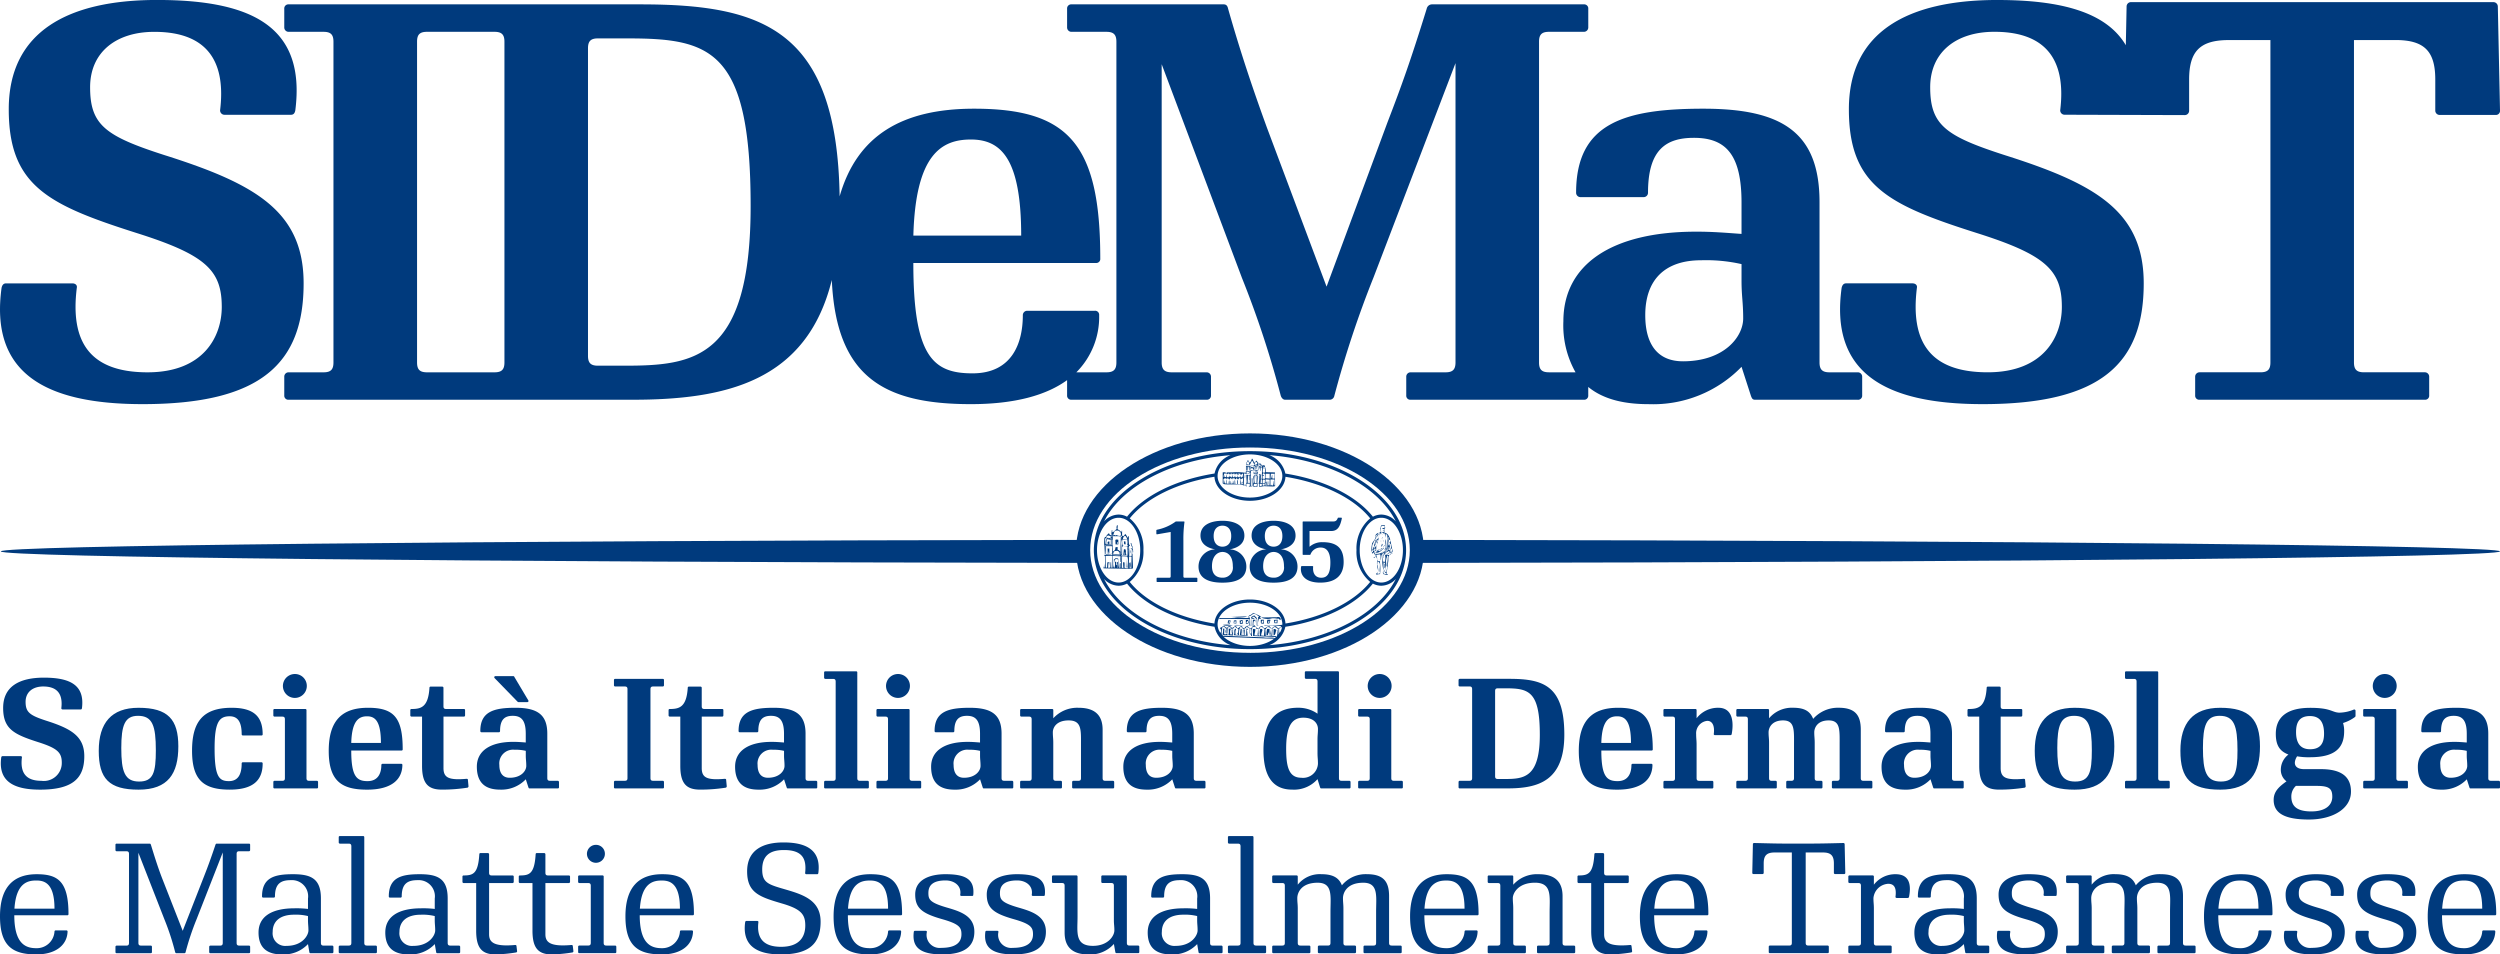 <svg xmlns="http://www.w3.org/2000/svg" xmlns:xlink="http://www.w3.org/1999/xlink" width="349.6" height="133.465" viewBox="0 0 349.6 133.465"><defs><clipPath id="clip-path"><rect id="Rettangolo_36" data-name="Rettangolo 36" width="349.6" height="133.465" fill="none"></rect></clipPath></defs><g id="Raggruppa_42" data-name="Raggruppa 42" transform="translate(0 -0.002)"><g id="Raggruppa_41" data-name="Raggruppa 41" transform="translate(0 0.002)" clip-path="url(#clip-path)"><path id="Tracciato_62" data-name="Tracciato 62" d="M124.372.3a.608.608,0,0,0-.621.615l-.108,5.409C120.922,1.721,114.652,0,105.646,0,93.27,0,84.915,4.374,84.915,15.278c0,10.676,5.486,13.363,17.791,17.278,9.747,3.072,11.992,5.221,11.992,10.365,0,4.071-2.475,9.142-10.368,9.142-8.2,0-10.827-4.376-9.9-11.826.074-.381-.234-.612-.621-.612H84.525c-.387,0-.538.3-.621.612C82.28,51.98,89.709,56.515,103.632,56.515c16.635,0,22.514-5.762,22.514-16.89,0-10.064-6.728-13.9-19.341-17.9-8.351-2.684-10.519-4.222-10.519-9.52,0-4.914,3.634-7.758,8.972-7.758,7.89,0,9.978,4.686,9.209,10.983a.609.609,0,0,0,.612.615l16.795.052a.611.611,0,0,0,.621-.615V11.13c0-3.991,1.544-5.526,5.562-5.526h5.805V50.682c0,1-.384,1.381-1.393,1.381h-8.508a.611.611,0,0,0-.621.612v2.614a.568.568,0,0,0,.621.612h31.484a.567.567,0,0,0,.621-.612V52.674a.611.611,0,0,0-.621-.612h-8.505c-1.005,0-1.393-.384-1.393-1.381V5.6h5.805c4.019,0,5.565,1.534,5.565,5.526v4.326a.612.612,0,0,0,.621.624h7.813a.575.575,0,0,0,.618-.624L175.664.918A.616.616,0,0,0,175.04.3Z" transform="translate(173.632 -0.001)" fill="#003a7d"></path><path id="Tracciato_63" data-name="Tracciato 63" d="M232.959,51.655h-3.948c-1,0-1.393-.387-1.393-1.384V27.849c0-9.83-5.335-13.059-16.248-13.059-11.14,0-17.791,2.076-17.791,11.749a.613.613,0,0,0,.618.618h8.816a.608.608,0,0,0,.621-.618c0-5.99,2.481-7.675,6.42-7.675,4.492,0,6.657,2.38,6.657,9.059V32.3c-2.251-.157-3.945-.314-6.343-.314-11.838,0-18.569,4.606-18.569,12.524a13.341,13.341,0,0,0,1.7,7.143h-3.711c-1.009,0-1.393-.387-1.393-1.384V5.424c0-1,.384-1.384,1.393-1.384h4.877a.607.607,0,0,0,.615-.609V.818A.571.571,0,0,0,194.662.2h-21.2a.766.766,0,0,0-.778.618c-2.239,7.22-3.478,10.676-5.486,15.891l-8.514,22.966L150.328,17.4c-2.008-5.526-3.711-10.6-5.412-16.58C144.837.437,144.68.2,144.3.2H123.02a.574.574,0,0,0-.621.618V3.432a.608.608,0,0,0,.621.609H127.9c1,0,1.393.387,1.393,1.384V50.271c0,1-.391,1.384-1.393,1.384H123.02a.6.6,0,0,0-.621.609.6.6,0,0,1,.621-.609h.673a10.97,10.97,0,0,0,3.189-7.989.565.565,0,0,0-.615-.618h-9.437a.612.612,0,0,0-.621.618c0,3.754-1.4,8.133-7.038,8.133-5.5,0-8.274-2.3-8.274-15.433h25.521a.565.565,0,0,0,.621-.612c0-16.051-4.483-20.964-17.637-20.964-10.067,0-16.371,3.739-18.812,12.259C90.215,3.678,79.837.2,62.673.2H13.549a.573.573,0,0,0-.621.618V3.432a.608.608,0,0,0,.621.609H18.42c1.009,0,1.387.387,1.387,1.384V50.271c0,1-.378,1.384-1.387,1.384H13.549a.6.6,0,0,0-.621.609v2.614a.568.568,0,0,0,.621.612H61.588c12.964,0,24.39-2.481,27.907-16.746.624,13.48,7.171,17.361,19.442,17.361,6.174,0,10.568-1.255,13.462-3.358v2.131a.57.57,0,0,0,.621.612H141.9a.568.568,0,0,0,.621-.612V52.264a.606.606,0,0,0-.621-.609h-4.874c-1,0-1.4-.387-1.4-1.384V8.57l11.22,29.872a137.2,137.2,0,0,1,5.418,16.435c.08.3.307.612.615.612h6.267a.661.661,0,0,0,.621-.538,143.147,143.147,0,0,1,5.492-16.586L176.714,8.419V50.271c0,1-.394,1.384-1.393,1.384h-4.877a.605.605,0,0,0-.618.609v2.614a.566.566,0,0,0,.618.612h24.218a.566.566,0,0,0,.615-.612V53.7a8.043,8.043,0,0,1-1.387-1.461,8.043,8.043,0,0,0,1.387,1.461c2.285,1.882,5.4,2.408,8.437,2.408a17.226,17.226,0,0,0,13-5.224l1.316,4.071c.151.387.231.538.615.538h14.317a.57.57,0,0,0,.621-.612V52.264a.608.608,0,0,0-.621-.609M108.938,19.1c4.182,0,7.041,2.607,7.041,13.434H100.9c.307-11.368,3.942-13.434,8.041-13.434M43.717,50.271c0,1-.384,1.384-1.393,1.384H32.89c-1.012,0-1.393-.387-1.393-1.384V5.424c0-1,.381-1.384,1.393-1.384h9.434c1.009,0,1.393.387,1.393,1.384Zm16.712.458H56.794c-1.005,0-1.393-.384-1.393-1.381V6.344c0-1,.387-1.384,1.393-1.384h4.025c11.678,0,17.327,1.467,17.327,23.421,0,21.5-7.967,22.348-17.717,22.348m148.082-.615c-3.481,0-5.261-2.306-5.261-6.448,0-4.994,2.78-7.681,7.813-7.681a22.415,22.415,0,0,1,5.649.538V38.83c0,2.226.231,2.995.231,5.295,0,2.537-2.626,5.99-8.431,5.99" transform="translate(26.824 0.41)" fill="#003a7d"></path><path id="Tracciato_64" data-name="Tracciato 64" d="M23.116,21.733C14.759,19.052,12.6,17.511,12.6,12.21c0-4.911,3.638-7.752,8.976-7.752,7.887,0,9.975,4.683,9.2,10.983a.613.613,0,0,0,.621.615h9.286c.381,0,.538-.237.612-.615C42.771,3.847,35.416,0,21.957,0,9.581,0,1.223,4.379,1.223,15.285c0,10.676,5.495,13.36,17.788,17.275,9.747,3.069,12,5.224,12,10.368,0,4.068-2.478,9.142-10.375,9.142-8.195,0-10.827-4.379-9.895-11.829.077-.381-.231-.609-.621-.609H.836c-.387,0-.544.3-.615.609C-1.4,51.987,6.026,56.519,19.943,56.519c16.638,0,22.514-5.759,22.514-16.887,0-10.067-6.734-13.9-19.341-17.9" transform="translate(0.001 -0.005)" fill="#003a7d"></path><path id="Tracciato_65" data-name="Tracciato 65" d="M11.225,35.266H8.673A.17.17,0,0,1,8.5,35.1c.215-1.747-.357-3.044-2.531-3.044-1.467,0-2.466.79-2.466,2.149,0,1.467.6,1.891,2.893,2.638,3.472,1.107,5.316,2.171,5.316,4.96,0,3.084-1.611,4.68-6.19,4.68C1.69,46.48-.352,45.226.1,41.966c.022-.083.061-.166.166-.166H2.822c.108,0,.191.062.169.166-.258,2.066.47,3.281,2.721,3.281a2.512,2.512,0,0,0,2.853-2.537c0-1.421-.615-2.02-3.3-2.872-3.389-1.085-4.9-1.83-4.9-4.784,0-3.023,2.3-4.234,5.7-4.234,3.705,0,5.728,1.064,5.32,4.277-.025.108-.061.169-.169.169" transform="translate(0.075 63.942)" fill="#003a7d"></path><path id="Tracciato_66" data-name="Tracciato 66" d="M15.619,37.594c0,3.788-1.421,6.045-5.553,6.045S4.491,42.1,4.491,38.208s1.768-6.018,5.559-6.018c4.126,0,5.569,1.633,5.569,5.4m-7.976.234c0,3.275.47,4.68,2.491,4.68,1.977,0,2.34-1.255,2.34-4.36,0-3.45-.47-4.831-2.491-4.831-1.87,0-2.34,1.344-2.34,4.511" transform="translate(9.318 66.787)" fill="#003a7d"></path><path id="Tracciato_67" data-name="Tracciato 67" d="M18.439,36.063h-2.6a.164.164,0,0,1-.166-.169c0-1.768-.578-2.512-1.682-2.512-1.47,0-2.106.827-2.106,4.468,0,3.979.612,4.6,2,4.6,1.23,0,1.786-.87,1.786-2.466a.165.165,0,0,1,.166-.172h2.6a.159.159,0,0,1,.169.172c0,2.251-1.215,3.656-4.6,3.656-3.742,0-5.273-1.421-5.273-5.446,0-3.957,1.445-6,5.535-6,2.995,0,4.339,1.132,4.339,3.705a.155.155,0,0,1-.169.169" transform="translate(18.124 66.783)" fill="#003a7d"></path><path id="Tracciato_68" data-name="Tracciato 68" d="M17.065,45.208c0,.277.108.381.387.381h1.064a.166.166,0,0,1,.169.169v.729a.153.153,0,0,1-.169.166H12.6a.153.153,0,0,1-.169-.166v-.729a.165.165,0,0,1,.169-.169h1.061c.283,0,.387-.1.387-.381V36.992c0-.274-.1-.381-.387-.381H12.6a.165.165,0,0,1-.169-.169v-.726a.154.154,0,0,1,.169-.169h4.3a.153.153,0,0,1,.166.169Zm.046-12.874a1.671,1.671,0,1,1-1.679-1.679,1.656,1.656,0,0,1,1.679,1.679" transform="translate(25.793 63.6)" fill="#003a7d"></path><path id="Tracciato_69" data-name="Tracciato 69" d="M20.313,43.641c-3.555,0-5.363-1.193-5.363-5.427S16.8,32.19,20.442,32.19c3.616,0,4.852,1.362,4.852,5.812a.156.156,0,0,1-.172.169H18.1c0,3.638.766,4.277,2.278,4.277,1.55,0,1.931-1.215,1.931-2.257a.169.169,0,0,1,.172-.166h2.6a.153.153,0,0,1,.169.166c-.022,1.983-1.451,3.45-4.938,3.45m1.937-6.534c0-3-.784-3.724-1.937-3.724-1.125,0-2.128.572-2.211,3.724Z" transform="translate(31.019 66.785)" fill="#003a7d"></path><path id="Tracciato_70" data-name="Tracciato 70" d="M21.51,31.228h1.617a.165.165,0,0,1,.169.169v2.574c0,.28.1.387.384.387H26.15a.153.153,0,0,1,.169.166v.723a.17.17,0,0,1-.169.175H23.3v7.192c0,1.362.744,1.719,3.213,1.507.1,0,.2.022.2.129l.083.895a.2.2,0,0,1-.129.212,22.864,22.864,0,0,1-3.6.274c-1.913,0-2.764-.849-2.764-3.318V35.422H18.829a.172.172,0,0,1-.169-.175v-.723a.153.153,0,0,1,.169-.166c1.359,0,2.34-.28,2.509-2.961a.156.156,0,0,1,.172-.169" transform="translate(38.717 64.789)" fill="#003a7d"></path><path id="Tracciato_71" data-name="Tracciato 71" d="M33.174,45.562v.723a.154.154,0,0,1-.169.169H29.069c-.111,0-.129-.04-.172-.145l-.366-1.132a4.7,4.7,0,0,1-3.57,1.448c-1.6,0-3.275-.532-3.275-3.213,0-2.192,1.845-3.468,5.1-3.468.661,0,1.125.043,1.74.089V38.818c0-1.854-.593-2.515-1.823-2.515-1.085,0-1.771.47-1.771,2.128a.165.165,0,0,1-.166.172H22.341a.165.165,0,0,1-.169-.172c0-2.681,1.83-3.253,4.892-3.253,3,0,4.474.892,4.474,3.616v6.214c0,.274.108.381.381.381H33a.171.171,0,0,1,.169.172m-6.239-14.7,1.937,3.256c.108.148,0,.274-.145.274H27.559a.225.225,0,0,1-.2-.083L24.17,31.03a.163.163,0,0,1,.108-.28H26.79a.18.18,0,0,1,.145.108m.046,10.193a1.925,1.925,0,0,0-2.149,2.128c0,1.147.492,1.787,1.448,1.787,1.6,0,2.318-.959,2.318-1.657,0-.64-.068-.852-.068-1.473V41.2a6,6,0,0,0-1.55-.151" transform="translate(44.996 63.797)" fill="#003a7d"></path><path id="Tracciato_72" data-name="Tracciato 72" d="M33.026,44.745c0,.277.108.381.381.381h1.344a.171.171,0,0,1,.166.175v.723a.153.153,0,0,1-.166.169H28.088a.153.153,0,0,1-.166-.169V45.3a.171.171,0,0,1,.166-.175h1.344c.274,0,.381-.1.381-.381V32.316c0-.271-.108-.378-.381-.378H28.088a.168.168,0,0,1-.166-.175v-.72a.151.151,0,0,1,.166-.166h6.663a.151.151,0,0,1,.166.166v.72a.168.168,0,0,1-.166.175H33.408c-.274,0-.381.108-.381.378Z" transform="translate(57.934 64.06)" fill="#003a7d"></path><path id="Tracciato_73" data-name="Tracciato 73" d="M33.256,31.228h1.617a.165.165,0,0,1,.169.169v2.574c0,.28.1.387.384.387H37.9a.153.153,0,0,1,.169.166v.723a.17.17,0,0,1-.169.175H35.043v7.192c0,1.362.744,1.719,3.213,1.507.1,0,.2.022.2.129l.083.895a.2.2,0,0,1-.129.212,22.864,22.864,0,0,1-3.6.274c-1.913,0-2.764-.849-2.764-3.318V35.422H30.575a.172.172,0,0,1-.169-.175v-.723a.153.153,0,0,1,.169-.166c1.359,0,2.34-.28,2.512-2.961a.154.154,0,0,1,.169-.169" transform="translate(63.088 64.789)" fill="#003a7d"></path><path id="Tracciato_74" data-name="Tracciato 74" d="M44.919,42.574V43.3a.154.154,0,0,1-.169.169H40.814c-.111,0-.129-.04-.172-.145l-.366-1.132a4.7,4.7,0,0,1-3.57,1.448c-1.6,0-3.275-.532-3.275-3.213,0-2.192,1.845-3.468,5.1-3.468.661,0,1.125.043,1.74.089V35.831c0-1.854-.593-2.515-1.823-2.515-1.085,0-1.771.47-1.771,2.128a.165.165,0,0,1-.166.172H34.086a.165.165,0,0,1-.169-.172c0-2.681,1.83-3.253,4.892-3.253,3,0,4.474.892,4.474,3.616V42.02c0,.274.108.381.381.381H44.75a.171.171,0,0,1,.169.172m-6.193-4.511a1.925,1.925,0,0,0-2.149,2.128c0,1.147.492,1.787,1.448,1.787,1.6,0,2.318-.959,2.318-1.657,0-.64-.068-.852-.068-1.473v-.633a6,6,0,0,0-1.55-.151" transform="translate(69.365 66.785)" fill="#003a7d"></path><path id="Tracciato_75" data-name="Tracciato 75" d="M42.119,45.463c0,.277.108.381.381.381h1.064a.173.173,0,0,1,.172.175v.723a.158.158,0,0,1-.172.169H37.651a.158.158,0,0,1-.172-.169v-.723a.173.173,0,0,1,.172-.175h1.064c.274,0,.381-.1.381-.381V31.973c0-.277-.108-.378-.381-.378H37.651a.173.173,0,0,1-.172-.178V30.7a.155.155,0,0,1,.172-.166h4.3a.152.152,0,0,1,.169.166Z" transform="translate(77.764 63.343)" fill="#003a7d"></path><path id="Tracciato_76" data-name="Tracciato 76" d="M44.494,45.208c0,.277.108.381.387.381h1.064a.166.166,0,0,1,.169.169v.729a.153.153,0,0,1-.169.166H40.029a.153.153,0,0,1-.169-.166v-.729a.165.165,0,0,1,.169-.169H41.09c.283,0,.387-.1.387-.381V36.992c0-.274-.1-.381-.387-.381H40.029a.165.165,0,0,1-.169-.169v-.726a.154.154,0,0,1,.169-.169h4.3a.153.153,0,0,1,.166.169Zm.046-12.874a1.671,1.671,0,1,1-1.679-1.679,1.656,1.656,0,0,1,1.679,1.679" transform="translate(82.704 63.6)" fill="#003a7d"></path><path id="Tracciato_77" data-name="Tracciato 77" d="M53.834,42.574V43.3a.154.154,0,0,1-.169.169H49.729c-.111,0-.129-.04-.172-.145l-.366-1.132a4.7,4.7,0,0,1-3.57,1.448c-1.6,0-3.275-.532-3.275-3.213,0-2.192,1.845-3.468,5.1-3.468.661,0,1.125.043,1.74.089V35.831c0-1.854-.593-2.515-1.823-2.515-1.085,0-1.771.47-1.771,2.128a.165.165,0,0,1-.166.172H43a.165.165,0,0,1-.169-.172c0-2.681,1.83-3.253,4.892-3.253,3,0,4.474.892,4.474,3.616V42.02c0,.274.108.381.381.381h1.085a.171.171,0,0,1,.169.172m-6.193-4.511a1.925,1.925,0,0,0-2.149,2.128c0,1.147.492,1.787,1.448,1.787,1.6,0,2.318-.959,2.318-1.657,0-.64-.068-.852-.068-1.473v-.633a6,6,0,0,0-1.55-.151" transform="translate(87.862 66.785)" fill="#003a7d"></path><path id="Tracciato_78" data-name="Tracciato 78" d="M47.627,33.424H46.563a.167.167,0,0,1-.169-.172v-.723a.154.154,0,0,1,.169-.169h4.3a.154.154,0,0,1,.169.169v1.128a4.524,4.524,0,0,1,3.555-1.467c2.764,0,3.342,1.574,3.342,3.063v6.768c0,.277.108.381.381.381h1.064a.17.17,0,0,1,.172.175V43.3a.157.157,0,0,1-.172.166H53.841a.158.158,0,0,1-.175-.166v-.723a.173.173,0,0,1,.175-.175h.676c.28,0,.387-.1.387-.381V37.443c0-2.128.129-3.487-1.725-3.487-1.725,0-2.211,1.018-2.211,1.657s.061.855.061,1.473v4.935c0,.277.108.381.387.381h.655a.167.167,0,0,1,.172.175V43.3a.157.157,0,0,1-.172.166h-5.51a.153.153,0,0,1-.169-.166v-.723a.168.168,0,0,1,.169-.175h1.064c.274,0,.381-.1.381-.381V33.805c0-.274-.108-.381-.381-.381" transform="translate(96.261 66.787)" fill="#003a7d"></path><path id="Tracciato_79" data-name="Tracciato 79" d="M62.575,42.574V43.3a.154.154,0,0,1-.169.169H58.47c-.111,0-.129-.04-.172-.145l-.366-1.132a4.7,4.7,0,0,1-3.57,1.448c-1.6,0-3.275-.532-3.275-3.213,0-2.192,1.845-3.468,5.1-3.468.661,0,1.125.043,1.74.089V35.831c0-1.854-.593-2.515-1.823-2.515-1.085,0-1.771.47-1.771,2.128a.165.165,0,0,1-.166.172H51.742a.165.165,0,0,1-.169-.172c0-2.681,1.83-3.253,4.892-3.253,3,0,4.474.892,4.474,3.616V42.02c0,.274.108.381.381.381h1.085a.171.171,0,0,1,.169.172m-6.193-4.511a1.925,1.925,0,0,0-2.149,2.128c0,1.147.492,1.787,1.448,1.787,1.6,0,2.318-.959,2.318-1.657,0-.64-.068-.852-.068-1.473v-.633a6,6,0,0,0-1.55-.151" transform="translate(105.999 66.785)" fill="#003a7d"></path><path id="Tracciato_80" data-name="Tracciato 80" d="M68.4,45.848h1.064a.17.17,0,0,1,.175.172v.729a.158.158,0,0,1-.175.166H65.55c-.108,0-.129-.043-.175-.151l-.357-1.147a4.374,4.374,0,0,1-3.555,1.464c-2.767,0-4-1.974-4-5.507,0-3.721,1.427-5.941,4.815-5.941a4.666,4.666,0,0,1,2.743.833V31.977c0-.277-.108-.384-.387-.384H63.422a.173.173,0,0,1-.175-.166V30.7a.161.161,0,0,1,.175-.172h4.422a.158.158,0,0,1,.175.172V45.473c0,.271.1.375.378.375m-5.636-.424A2.083,2.083,0,0,0,65.08,43.45c0-.636-.061-.833-.061-1.473V40.064c0-.64.061-.833.061-1.467,0-.707-.532-1.574-2.045-1.574-1.786,0-2.4,1.513-2.4,4.363,0,2.614.427,4.037,2.128,4.037" transform="translate(119.222 63.338)" fill="#003a7d"></path><path id="Tracciato_81" data-name="Tracciato 81" d="M66.4,45.208c0,.277.108.381.387.381h1.064a.166.166,0,0,1,.169.169v.729a.153.153,0,0,1-.169.166H61.935a.153.153,0,0,1-.169-.166v-.729a.165.165,0,0,1,.169-.169H63c.283,0,.387-.1.387-.381V36.992c0-.274-.1-.381-.387-.381H61.935a.165.165,0,0,1-.169-.169v-.726a.154.154,0,0,1,.169-.169h4.3a.153.153,0,0,1,.166.169Zm.046-12.874a1.671,1.671,0,1,1-1.679-1.679,1.656,1.656,0,0,1,1.679,1.679" transform="translate(128.156 63.6)" fill="#003a7d"></path><path id="Tracciato_82" data-name="Tracciato 82" d="M73.442,30.874c4.809,0,7.681,1,7.681,7.81,0,6.509-3.678,7.512-7.976,7.512H66.505a.157.157,0,0,1-.172-.166V45.3a.169.169,0,0,1,.172-.169h1.341c.28,0,.384-.1.384-.378V32.325c0-.28-.1-.387-.384-.387H66.505a.157.157,0,0,1-.172-.166v-.723a.174.174,0,0,1,.172-.175ZM71.825,32.2c-.274,0-.381.108-.381.381V44.5c0,.274.108.381.381.381h1c2.681,0,4.871-.231,4.871-6.193,0-6.085-1.55-6.488-4.766-6.488Z" transform="translate(137.632 64.054)" fill="#003a7d"></path><path id="Tracciato_83" data-name="Tracciato 83" d="M77.164,43.641c-3.555,0-5.363-1.193-5.363-5.427s1.854-6.024,5.492-6.024c3.616,0,4.852,1.362,4.852,5.812a.156.156,0,0,1-.172.169h-7.02c0,3.638.766,4.277,2.278,4.277,1.55,0,1.931-1.215,1.931-2.257a.169.169,0,0,1,.172-.166h2.6a.153.153,0,0,1,.169.166c-.022,1.983-1.451,3.45-4.938,3.45M79.1,37.107c0-3-.784-3.724-1.937-3.724-1.125,0-2.128.572-2.211,3.724Z" transform="translate(148.977 66.785)" fill="#003a7d"></path><path id="Tracciato_84" data-name="Tracciato 84" d="M83.331,32.19c2.257,0,2.082,2.531,1.869,3.662a.179.179,0,0,1-.191.166H82.861c-.108,0-.191-.083-.169-.166.154-1.239-.255-1.833-.91-1.833a1.74,1.74,0,0,0-1.556,1.854c0,.64.061.827.061,1.467v4.68c0,.28.1.387.384.387h1.787a.168.168,0,0,1,.172.166V43.3a.161.161,0,0,1-.172.175H75.819a.158.158,0,0,1-.169-.175v-.723a.164.164,0,0,1,.169-.166h1.064c.28,0,.384-.108.384-.387V33.807c0-.28-.1-.384-.384-.384H75.819a.165.165,0,0,1-.169-.169v-.723a.154.154,0,0,1,.169-.169h4.3a.154.154,0,0,1,.169.169v1.125a3.777,3.777,0,0,1,3.044-1.467" transform="translate(156.964 66.785)" fill="#003a7d"></path><path id="Tracciato_85" data-name="Tracciato 85" d="M96.756,42.407H97.82a.166.166,0,0,1,.169.169V43.3a.154.154,0,0,1-.169.169H92.5a.158.158,0,0,1-.172-.169v-.726a.169.169,0,0,1,.172-.169h.532c.274,0,.381-.108.381-.381V37.447c0-2.128.129-3.487-1.534-3.487-1.6,0-2.014,1.064-2.014,1.657,0,.636.061.833.061,1.488v4.92c0,.274.1.381.381.381h.532a.169.169,0,0,1,.172.169V43.3a.158.158,0,0,1-.172.169H86.114a.154.154,0,0,1-.169-.169v-.726a.166.166,0,0,1,.169-.169h.538c.274,0,.381-.108.381-.381V37.447c0-2.128.126-3.487-1.534-3.487-1.6,0-2.023,1.064-2.023,1.657,0,.636.068.833.068,1.47v4.938c0,.274.108.381.381.381h.532a.166.166,0,0,1,.169.169V43.3a.154.154,0,0,1-.169.169h-5.32a.158.158,0,0,1-.172-.169v-.726a.165.165,0,0,1,.172-.169H80.2c.277,0,.381-.108.381-.381V33.809c0-.277-.1-.381-.381-.381H79.137a.167.167,0,0,1-.172-.175V32.53a.157.157,0,0,1,.172-.166h4.234a.157.157,0,0,1,.172.166v1.132A4.164,4.164,0,0,1,86.9,32.189c1.534,0,2.383.449,2.81,1.556a4.6,4.6,0,0,1,3.57-1.556c2.325,0,3.09,1.064,3.09,3.069v6.768c0,.274.108.381.381.381" transform="translate(163.842 66.783)" fill="#003a7d"></path><path id="Tracciato_86" data-name="Tracciato 86" d="M97.058,42.574V43.3a.154.154,0,0,1-.169.169H92.953c-.111,0-.129-.04-.172-.145l-.366-1.132a4.7,4.7,0,0,1-3.57,1.448c-1.6,0-3.275-.532-3.275-3.213,0-2.192,1.845-3.468,5.1-3.468.661,0,1.125.043,1.74.089V35.831c0-1.854-.593-2.515-1.823-2.515-1.085,0-1.771.47-1.771,2.128a.165.165,0,0,1-.166.172H86.225a.165.165,0,0,1-.169-.172c0-2.681,1.83-3.253,4.892-3.253,3,0,4.474.892,4.474,3.616V42.02c0,.274.108.381.381.381h1.085a.171.171,0,0,1,.169.172m-6.193-4.511a1.925,1.925,0,0,0-2.149,2.128c0,1.147.492,1.787,1.448,1.787,1.6,0,2.318-.959,2.318-1.657,0-.64-.068-.852-.068-1.473v-.633a6,6,0,0,0-1.55-.151" transform="translate(177.546 66.785)" fill="#003a7d"></path><path id="Tracciato_87" data-name="Tracciato 87" d="M92.329,31.228h1.617a.165.165,0,0,1,.169.169v2.574c0,.28.1.387.384.387h2.469a.153.153,0,0,1,.169.166v.723a.17.17,0,0,1-.169.175H94.116v7.192c0,1.362.744,1.719,3.213,1.507.1,0,.2.022.2.129l.083.895a.2.2,0,0,1-.129.212,22.864,22.864,0,0,1-3.6.274c-1.913,0-2.764-.849-2.764-3.318V35.422H89.648a.172.172,0,0,1-.169-.175v-.723a.153.153,0,0,1,.169-.166c1.359,0,2.34-.28,2.512-2.961a.154.154,0,0,1,.169-.169" transform="translate(185.657 64.789)" fill="#003a7d"></path><path id="Tracciato_88" data-name="Tracciato 88" d="M103.665,37.594c0,3.788-1.421,6.045-5.553,6.045s-5.575-1.534-5.575-5.43,1.768-6.018,5.559-6.018c4.126,0,5.569,1.633,5.569,5.4m-7.976.234c0,3.275.47,4.68,2.491,4.68,1.977,0,2.34-1.255,2.34-4.36,0-3.45-.47-4.831-2.491-4.831-1.87,0-2.34,1.344-2.34,4.511" transform="translate(192.002 66.787)" fill="#003a7d"></path><path id="Tracciato_89" data-name="Tracciato 89" d="M101.282,45.463c0,.277.108.381.381.381h1.064a.173.173,0,0,1,.172.175v.723a.158.158,0,0,1-.172.169H96.814a.158.158,0,0,1-.172-.169v-.723a.173.173,0,0,1,.172-.175h1.064c.274,0,.381-.1.381-.381V31.973c0-.277-.108-.378-.381-.378H96.814a.173.173,0,0,1-.172-.178V30.7a.155.155,0,0,1,.172-.166h4.3a.153.153,0,0,1,.172.166Z" transform="translate(200.519 63.343)" fill="#003a7d"></path><path id="Tracciato_90" data-name="Tracciato 90" d="M110.289,37.594c0,3.788-1.421,6.045-5.553,6.045s-5.575-1.534-5.575-5.43,1.768-6.018,5.559-6.018c4.126,0,5.569,1.633,5.569,5.4m-7.976.234c0,3.275.47,4.68,2.491,4.68,1.977,0,2.34-1.255,2.34-4.36,0-3.45-.47-4.831-2.491-4.831-1.87,0-2.34,1.344-2.34,4.511" transform="translate(205.746 66.787)" fill="#003a7d"></path><path id="Tracciato_91" data-name="Tracciato 91" d="M112.7,32.87a5.475,5.475,0,0,0,1.9-.427.182.182,0,0,1,.249.151v.723a.238.238,0,0,1-.061.151,5.516,5.516,0,0,1-1.685.852,3.712,3.712,0,0,1,.154,1.147c0,2.365-1.3,3.641-4.788,3.641a9.328,9.328,0,0,1-1.793-.129c-.615.981-.335,1.793.981,1.793h2.346c3.146,0,4.209,1.276,4.209,3.146,0,2.362-2.509,3.9-5.895,3.9-3.724,0-4.917-1.085-4.917-2.749,0-1.255.873-1.916,1.793-2.592a2,2,0,0,1-.79-1.7,2.656,2.656,0,0,1,1.064-2.045c-1.147-.449-1.768-1.193-1.768-2.893,0-2.365,1.6-3.641,4.809-3.641,3.044,0,3,.68,4.191.68m-6.829,11.706c0,1.276.661,2.1,2.789,2.1,1.98,0,2.94-.852,2.94-2.06,0-1.168-.5-1.51-2.174-1.51h-2.915a2,2,0,0,0-.64,1.467m.661-9c0,1.233.381,2.408,1.959,2.408s1.956-1,1.956-2.174c0-1.338-.4-2.466-1.977-2.466-1.556,0-1.937,1-1.937,2.232" transform="translate(214.549 66.785)" fill="#003a7d"></path><path id="Tracciato_92" data-name="Tracciato 92" d="M112.109,45.208c0,.277.108.381.387.381h1.064a.166.166,0,0,1,.169.169v.729a.153.153,0,0,1-.169.166h-5.916a.153.153,0,0,1-.169-.166v-.729a.165.165,0,0,1,.169-.169H108.7c.283,0,.387-.1.387-.381V36.992c0-.274-.1-.381-.387-.381h-1.061a.165.165,0,0,1-.169-.169v-.726a.154.154,0,0,1,.169-.169h4.3a.153.153,0,0,1,.166.169Zm.046-12.874a1.671,1.671,0,1,1-1.679-1.679,1.656,1.656,0,0,1,1.679,1.679" transform="translate(222.996 63.6)" fill="#003a7d"></path><path id="Tracciato_93" data-name="Tracciato 93" d="M121.448,42.574V43.3a.154.154,0,0,1-.169.169h-3.936c-.111,0-.129-.04-.172-.145l-.366-1.132a4.7,4.7,0,0,1-3.57,1.448c-1.6,0-3.275-.532-3.275-3.213,0-2.192,1.845-3.468,5.1-3.468.661,0,1.125.043,1.74.089V35.831c0-1.854-.593-2.515-1.823-2.515-1.085,0-1.771.47-1.771,2.128a.165.165,0,0,1-.166.172h-2.429a.165.165,0,0,1-.169-.172c0-2.681,1.83-3.253,4.892-3.253,3,0,4.474.892,4.474,3.616V42.02c0,.274.108.381.381.381h1.085a.171.171,0,0,1,.169.172m-6.193-4.511a1.925,1.925,0,0,0-2.149,2.128c0,1.147.492,1.787,1.448,1.787,1.6,0,2.318-.959,2.318-1.657,0-.64-.068-.852-.068-1.473v-.633a6,6,0,0,0-1.55-.151" transform="translate(228.152 66.785)" fill="#003a7d"></path><path id="Tracciato_94" data-name="Tracciato 94" d="M5.089,50.974C1.83,50.974,0,49.87,0,45.655S2,39.76,5.129,39.76c2.915,0,4.449.935,4.449,5.575a.158.158,0,0,1-.172.169H2c0,3.957,1.556,4.6,3.069,4.6A2.481,2.481,0,0,0,7.62,47.782a.166.166,0,0,1,.169-.169H9.277a.158.158,0,0,1,.172.169c-.068,1.937-1.722,3.192-4.36,3.192m2.531-6.4c0-3.472-1.322-3.936-2.531-3.936-1.132,0-2.832.252-3.069,3.936Z" transform="translate(0 82.491)" fill="#003a7d"></path><path id="Tracciato_95" data-name="Tracciato 95" d="M16.594,48.943a37.137,37.137,0,0,0-1.534,4.6.177.177,0,0,1-.166.151H13.762c-.086,0-.148-.083-.169-.175A34.531,34.531,0,0,0,12.1,48.965l-3.641-9.32V52.24c0,.28.108.387.381.387h1.344a.165.165,0,0,1,.169.169v.72a.158.158,0,0,1-.169.175H5.42a.158.158,0,0,1-.169-.175V52.8a.166.166,0,0,1,.169-.169H6.764c.274,0,.381-.108.381-.387V39.814c0-.277-.108-.381-.381-.381H5.42a.166.166,0,0,1-.169-.169v-.729a.153.153,0,0,1,.169-.166h4.618c.108,0,.129.062.172.166.467,1.513.938,3.047,1.553,4.643l2.893,7.383,2.94-7.512c.572-1.445.975-2.552,1.636-4.514.043-.1.065-.166.172-.166h4.508a.154.154,0,0,1,.172.166v.729a.165.165,0,0,1-.172.169H22.572c-.274,0-.378.1-.378.381V52.24c0,.28.1.387.378.387h1.341a.165.165,0,0,1,.172.169v.72a.159.159,0,0,1-.172.175H18.531a.161.161,0,0,1-.172-.175V52.8a.169.169,0,0,1,.172-.169h1.338c.28,0,.387-.108.387-.387V39.6Z" transform="translate(10.895 79.605)" fill="#003a7d"></path><path id="Tracciato_96" data-name="Tracciato 96" d="M22.228,49.91v.723a.16.16,0,0,1-.172.172H19.03c-.1,0-.145-.043-.166-.151l-.191-1.125a4.654,4.654,0,0,1-3.638,1.445c-1.6,0-3.278-.532-3.278-3.063,0-2.2,1.786-3.385,5.04-3.385a13.5,13.5,0,0,1,1.876.089V43.164a2.259,2.259,0,0,0-2.386-2.574c-1.313,0-2.232.4-2.232,2.278a.164.164,0,0,1-.169.166H12.413a.163.163,0,0,1-.166-.166c0-2.681,1.808-3.109,4.32-3.109,2.448,0,3.914.557,3.914,3.382v6.214c0,.28.108.387.381.387h1.193a.168.168,0,0,1,.172.166m-5.492-4.489c-1.959,0-3,.913-3,2.408a1.762,1.762,0,0,0,1.937,1.953c2.257,0,3.063-1.51,3.063-2.149s-.062-.852-.062-1.467v-.553a7,7,0,0,0-1.937-.191" transform="translate(24.396 82.491)" fill="#003a7d"></path><path id="Tracciato_97" data-name="Tracciato 97" d="M18.978,52.959c0,.274.108.381.381.381h1.215a.174.174,0,0,1,.172.172v.723a.158.158,0,0,1-.172.169h-5a.154.154,0,0,1-.169-.169v-.723a.171.171,0,0,1,.169-.172h1.215c.274,0,.381-.108.381-.381V39.466c0-.274-.108-.381-.381-.381H15.574a.169.169,0,0,1-.169-.172V38.19a.153.153,0,0,1,.169-.166h3.235a.153.153,0,0,1,.169.166Z" transform="translate(31.963 78.889)" fill="#003a7d"></path><path id="Tracciato_98" data-name="Tracciato 98" d="M27.993,49.91v.723a.16.16,0,0,1-.172.172H24.8c-.1,0-.145-.043-.166-.151l-.191-1.125A4.654,4.654,0,0,1,20.8,50.974c-1.6,0-3.278-.532-3.278-3.063,0-2.2,1.786-3.385,5.04-3.385a13.5,13.5,0,0,1,1.876.089V43.164a2.259,2.259,0,0,0-2.386-2.574c-1.316,0-2.232.4-2.232,2.278a.164.164,0,0,1-.169.166H18.178a.163.163,0,0,1-.166-.166c0-2.681,1.808-3.109,4.32-3.109,2.448,0,3.914.557,3.914,3.382v6.214c0,.28.108.387.381.387h1.193a.168.168,0,0,1,.172.166M22.5,45.421c-1.959,0-3,.913-3,2.408a1.762,1.762,0,0,0,1.937,1.953c2.257,0,3.063-1.51,3.063-2.149s-.062-.852-.062-1.467v-.553a7,7,0,0,0-1.937-.191" transform="translate(36.358 82.491)" fill="#003a7d"></path><path id="Tracciato_99" data-name="Tracciato 99" d="M23.563,38.8H24.58a.17.17,0,0,1,.175.169v2.574c0,.28.1.387.381.387H28.03a.157.157,0,0,1,.172.166v.723a.174.174,0,0,1-.172.175H24.756v7.149c0,1.064.553,1.783,3.638,1.51.108,0,.169.022.191.129l.083.7a.171.171,0,0,1-.126.212,20.84,20.84,0,0,1-2.85.28c-1.916,0-2.743-.858-2.743-3.321v-6.66H21.2a.17.17,0,0,1-.169-.175v-.723a.153.153,0,0,1,.169-.166c1.359,0,2.02-.28,2.189-2.961a.156.156,0,0,1,.172-.169" transform="translate(43.639 80.495)" fill="#003a7d"></path><path id="Tracciato_100" data-name="Tracciato 100" d="M26.124,38.8h1.018a.17.17,0,0,1,.175.169v2.574c0,.28.1.387.381.387h2.893a.157.157,0,0,1,.172.166v.723a.174.174,0,0,1-.172.175H27.317v7.149c0,1.064.553,1.783,3.638,1.51.108,0,.169.022.191.129l.083.7a.171.171,0,0,1-.126.212,20.84,20.84,0,0,1-2.85.28c-1.916,0-2.743-.858-2.743-3.321v-6.66H23.762a.17.17,0,0,1-.169-.175v-.723a.153.153,0,0,1,.169-.166c1.359,0,2.02-.28,2.192-2.961a.154.154,0,0,1,.169-.169" transform="translate(48.952 80.495)" fill="#003a7d"></path><path id="Tracciato_101" data-name="Tracciato 101" d="M29.865,52.129c0,.274.111.381.384.381h1.215a.164.164,0,0,1,.169.166V53.4a.154.154,0,0,1-.169.169h-5a.154.154,0,0,1-.169-.169v-.729a.164.164,0,0,1,.169-.166h1.215c.274,0,.384-.108.384-.381V44.146c0-.274-.111-.381-.384-.381H26.461a.169.169,0,0,1-.169-.172V42.87a.154.154,0,0,1,.169-.169H29.7a.154.154,0,0,1,.169.169Zm.172-12.45a1.255,1.255,0,1,1-1.255-1.255,1.244,1.244,0,0,1,1.255,1.255" transform="translate(54.552 79.719)" fill="#003a7d"></path><path id="Tracciato_102" data-name="Tracciato 102" d="M33.533,50.974c-3.259,0-5.089-1.1-5.089-5.32s2-5.895,5.129-5.895c2.915,0,4.449.935,4.449,5.575a.158.158,0,0,1-.172.169H30.443c0,3.957,1.556,4.6,3.069,4.6a2.481,2.481,0,0,0,2.552-2.318.166.166,0,0,1,.169-.169h1.488a.156.156,0,0,1,.172.169c-.065,1.937-1.722,3.192-4.36,3.192m2.531-6.4c0-3.472-1.322-3.936-2.531-3.936-1.132,0-2.832.252-3.069,3.936Z" transform="translate(59.017 82.491)" fill="#003a7d"></path><path id="Tracciato_103" data-name="Tracciato 103" d="M43.995,42.76H42.482a.164.164,0,0,1-.166-.169c.228-2.026-.409-3.213-2.961-3.213-2,0-3.041.809-3.041,2.721s.892,2.106,3.382,2.832S44.48,46.484,44.48,49.4c0,3.084-1.611,4.575-5.59,4.575-3.367,0-5.409-1.255-4.96-4.514.022-.083.062-.166.166-.166h1.513c.1,0,.191.062.172.166-.258,2.112.572,3.45,3.17,3.45s3.385-1.427,3.385-2.98-.575-2.3-3.281-3.084c-3.106-.919-4.852-1.473-4.852-4.489s2.239-4.043,5.089-4.043c3.189,0,5.28,1.064,4.871,4.277-.025.108-.062.169-.169.169" transform="translate(70.274 79.491)" fill="#003a7d"></path><path id="Tracciato_104" data-name="Tracciato 104" d="M43,50.974c-3.259,0-5.089-1.1-5.089-5.32s2-5.895,5.129-5.895c2.915,0,4.449.935,4.449,5.575a.158.158,0,0,1-.172.169H39.909c0,3.957,1.556,4.6,3.069,4.6a2.481,2.481,0,0,0,2.552-2.318.166.166,0,0,1,.169-.169h1.488a.156.156,0,0,1,.172.169c-.065,1.937-1.722,3.192-4.36,3.192m2.531-6.4c0-3.472-1.322-3.936-2.531-3.936-1.132,0-2.832.252-3.069,3.936Z" transform="translate(78.658 82.491)" fill="#003a7d"></path><path id="Tracciato_105" data-name="Tracciato 105" d="M49.733,42.8H48.244c-.108,0-.191-.083-.169-.169.212-1.236-.812-2-2.042-2-1.513,0-2.408.492-2.408,1.747,0,.889.151,1.338,2.574,2.042,1.833.532,3.853,1.147,3.853,3.382,0,2.066-1.384,3.173-4.514,3.173-3.508,0-4.17-1.344-3.957-3.13a.174.174,0,0,1,.175-.172h1.488c.1,0,.191.068.169.172a1.825,1.825,0,0,0,2,2.214c2.029,0,2.835-.747,2.835-1.894,0-.935-.258-1.427-2.66-2.109-2.85-.806-3.807-1.553-3.807-3.465,0-2.106,2.1-2.832,4.209-2.832,2.7,0,4.126.621,3.914,2.875a.154.154,0,0,1-.169.169" transform="translate(86.201 82.489)" fill="#003a7d"></path><path id="Tracciato_106" data-name="Tracciato 106" d="M52.986,42.8H51.5c-.108,0-.191-.083-.169-.169.212-1.236-.812-2-2.042-2-1.513,0-2.408.492-2.408,1.747,0,.889.151,1.338,2.574,2.042,1.833.532,3.853,1.147,3.853,3.382,0,2.066-1.384,3.173-4.514,3.173-3.508,0-4.17-1.344-3.957-3.13a.174.174,0,0,1,.175-.172H46.5c.1,0,.191.068.169.172a1.825,1.825,0,0,0,2,2.214c2.029,0,2.835-.747,2.835-1.894,0-.935-.258-1.427-2.66-2.109-2.85-.806-3.807-1.553-3.807-3.465,0-2.106,2.1-2.832,4.209-2.832,2.7,0,4.126.621,3.914,2.875a.154.154,0,0,1-.169.169" transform="translate(92.951 82.489)" fill="#003a7d"></path><path id="Tracciato_107" data-name="Tracciato 107" d="M51.418,45.6c0,2.128-.424,4.065,2.149,4.065,2.149,0,3-1.427,3-2.149,0-.64-.068-.83-.068-1.467V41.265c0-.28-.1-.387-.381-.387H54.911a.165.165,0,0,1-.172-.166v-.729a.156.156,0,0,1,.172-.169h3.232a.159.159,0,0,1,.172.169v9.258c0,.277.1.381.381.381h1.193a.169.169,0,0,1,.166.175v.723a.152.152,0,0,1-.166.166H56.864c-.1,0-.145-.061-.166-.166L56.5,49.4a4.414,4.414,0,0,1-3.548,1.467c-2.767,0-3.342-1.574-3.342-3.069V41.265c0-.28-.108-.387-.381-.387H48.014a.168.168,0,0,1-.172-.166v-.729a.158.158,0,0,1,.172-.169h3.232a.156.156,0,0,1,.172.169Z" transform="translate(99.266 82.603)" fill="#003a7d"></path><path id="Tracciato_108" data-name="Tracciato 108" d="M62.666,49.91v.723a.16.16,0,0,1-.172.172H59.468c-.1,0-.145-.043-.166-.151l-.191-1.125a4.654,4.654,0,0,1-3.638,1.445c-1.6,0-3.278-.532-3.278-3.063,0-2.2,1.786-3.385,5.04-3.385a13.5,13.5,0,0,1,1.876.089V43.164a2.259,2.259,0,0,0-2.386-2.574c-1.313,0-2.232.4-2.232,2.278a.164.164,0,0,1-.169.166H52.851a.163.163,0,0,1-.166-.166c0-2.681,1.808-3.109,4.32-3.109,2.448,0,3.914.557,3.914,3.382v6.214c0,.28.108.387.381.387h1.193a.168.168,0,0,1,.172.166m-5.492-4.489c-1.959,0-3,.913-3,2.408a1.762,1.762,0,0,0,1.937,1.953c2.257,0,3.063-1.51,3.063-2.149s-.061-.852-.061-1.467v-.553a7,7,0,0,0-1.937-.191" transform="translate(108.3 82.491)" fill="#003a7d"></path><path id="Tracciato_109" data-name="Tracciato 109" d="M59.417,52.959c0,.274.108.381.381.381h1.215a.174.174,0,0,1,.172.172v.723a.158.158,0,0,1-.172.169h-5a.154.154,0,0,1-.169-.169v-.723a.171.171,0,0,1,.169-.172h1.215c.274,0,.381-.108.381-.381V39.466c0-.274-.108-.381-.381-.381H56.013a.169.169,0,0,1-.169-.172V38.19a.153.153,0,0,1,.169-.166h3.235a.153.153,0,0,1,.169.166Z" transform="translate(115.869 78.889)" fill="#003a7d"></path><path id="Tracciato_110" data-name="Tracciato 110" d="M74.584,49.74H75.8a.166.166,0,0,1,.169.169v.726a.154.154,0,0,1-.169.169H70.793a.153.153,0,0,1-.166-.169v-.726a.164.164,0,0,1,.166-.169h1.218c.28,0,.378-.108.378-.381V45.014c0-2.125.366-4.062-1.783-4.062-2.4,0-2.85,1.51-2.85,2.149s.061.827.061,1.488v4.769c0,.274.1.381.384.381h1.211a.165.165,0,0,1,.172.169v.726a.158.158,0,0,1-.172.169h-5a.154.154,0,0,1-.169-.169v-.726a.166.166,0,0,1,.169-.169h1.215c.274,0,.381-.108.381-.381V45.014c0-2.125.363-4.062-1.787-4.062-2.408,0-2.853,1.51-2.853,2.149s.065.827.065,1.467v4.791c0,.274.108.381.381.381h1.215a.165.165,0,0,1,.169.169v.726a.154.154,0,0,1-.169.169h-5a.158.158,0,0,1-.172-.169v-.726a.165.165,0,0,1,.172-.169h1.212c.28,0,.384-.108.384-.381V41.376c0-.274-.1-.381-.384-.381H58.029a.17.17,0,0,1-.172-.172V40.1a.158.158,0,0,1,.172-.169h3.238a.154.154,0,0,1,.166.169v1.125a3.931,3.931,0,0,1,3.3-1.467c1.534,0,2.445.446,2.872,1.556a4.307,4.307,0,0,1,3.508-1.556c2.325,0,3.09,1.064,3.09,3.069v6.531c0,.274.108.381.381.381" transform="translate(120.046 82.489)" fill="#003a7d"></path><path id="Tracciato_111" data-name="Tracciato 111" d="M69.217,50.974c-3.259,0-5.089-1.1-5.089-5.32s2-5.895,5.129-5.895c2.915,0,4.449.935,4.449,5.575a.158.158,0,0,1-.172.169H66.127c0,3.957,1.556,4.6,3.069,4.6a2.481,2.481,0,0,0,2.552-2.318.166.166,0,0,1,.169-.169H73.4a.156.156,0,0,1,.172.169c-.065,1.937-1.722,3.192-4.36,3.192m2.531-6.4c0-3.472-1.322-3.936-2.531-3.936-1.132,0-2.832.252-3.069,3.936Z" transform="translate(133.057 82.491)" fill="#003a7d"></path><path id="Tracciato_112" data-name="Tracciato 112" d="M69.042,40.993H67.827a.171.171,0,0,1-.169-.172V40.1a.154.154,0,0,1,.169-.169h3.235a.154.154,0,0,1,.169.169v1.128a4.436,4.436,0,0,1,3.555-1.467c2.764,0,3.342,1.574,3.342,3.063v6.534c0,.274.1.381.384.381h1.211a.174.174,0,0,1,.172.172v.723a.158.158,0,0,1-.172.169h-5a.154.154,0,0,1-.169-.169V49.91a.171.171,0,0,1,.169-.172h1.208c.28,0,.387-.108.387-.381V45.012c0-2.128.357-4.065-2.045-4.065S71.17,42.46,71.17,43.1s.061.827.061,1.467v4.791c0,.274.1.381.384.381h1.218A.169.169,0,0,1,73,49.91v.723a.153.153,0,0,1-.166.169H67.827a.154.154,0,0,1-.169-.169V49.91a.171.171,0,0,1,.169-.172h1.215c.274,0,.381-.108.381-.381V41.374c0-.274-.108-.381-.381-.381" transform="translate(140.381 82.491)" fill="#003a7d"></path><path id="Tracciato_113" data-name="Tracciato 113" d="M74.273,38.8H75.29a.17.17,0,0,1,.175.169v2.574c0,.28.1.387.381.387H78.74a.157.157,0,0,1,.172.166v.723a.174.174,0,0,1-.172.175H75.466v7.149c0,1.064.553,1.783,3.638,1.51.108,0,.169.022.191.129l.083.7a.171.171,0,0,1-.126.212,20.84,20.84,0,0,1-2.85.28c-1.916,0-2.743-.858-2.743-3.321v-6.66H71.911a.17.17,0,0,1-.169-.175v-.723a.153.153,0,0,1,.169-.166c1.359,0,2.02-.28,2.192-2.961a.154.154,0,0,1,.169-.169" transform="translate(148.855 80.495)" fill="#003a7d"></path><path id="Tracciato_114" data-name="Tracciato 114" d="M79.668,50.974c-3.259,0-5.089-1.1-5.089-5.32s2-5.895,5.129-5.895c2.915,0,4.449.935,4.449,5.575a.158.158,0,0,1-.172.169H76.578c0,3.957,1.556,4.6,3.069,4.6A2.481,2.481,0,0,0,82.2,47.782a.166.166,0,0,1,.169-.169h1.488a.156.156,0,0,1,.172.169c-.065,1.937-1.722,3.192-4.36,3.192m2.531-6.4c0-3.472-1.322-3.936-2.531-3.936-1.132,0-2.832.252-3.069,3.936Z" transform="translate(154.741 82.491)" fill="#003a7d"></path><path id="Tracciato_115" data-name="Tracciato 115" d="M92.439,38.341a.165.165,0,0,1,.169.172l.089,4a.158.158,0,0,1-.175.169H91.268a.164.164,0,0,1-.166-.169V41.191c0-1.1-.43-1.528-1.534-1.528H87.16V52.3c0,.274.108.378.387.378h2.681a.164.164,0,0,1,.166.169v.729a.152.152,0,0,1-.166.166H82.16a.152.152,0,0,1-.166-.166v-.729a.164.164,0,0,1,.166-.169h2.681c.277,0,.381-.1.381-.378V39.663h-2.4c-1.107,0-1.534.424-1.534,1.528v1.319a.164.164,0,0,1-.166.169H79.86a.157.157,0,0,1-.169-.169l.086-4a.166.166,0,0,1,.172-.172c2.082.046,2.98.083,4.68.083h2.918c1.7,0,2.976-.037,4.892-.083" transform="translate(165.348 79.547)" fill="#003a7d"></path><path id="Tracciato_116" data-name="Tracciato 116" d="M90.676,39.76c2.257,0,2.088,2.02,1.876,3.146a.194.194,0,0,1-.2.175H90.827c-.1,0-.2-.086-.172-.175.172-1.316-.237-1.808-1.021-1.808a2.2,2.2,0,0,0-2.063,2c0,.636.061.827.061,1.467v4.788c0,.28.111.384.384.384h1.937a.166.166,0,0,1,.169.169v.723a.158.158,0,0,1-.169.172H84.228a.158.158,0,0,1-.169-.172V49.91a.165.165,0,0,1,.169-.169h1.215c.274,0,.381-.1.381-.384V41.377c0-.28-.108-.384-.381-.384H84.228a.165.165,0,0,1-.169-.169V40.1a.156.156,0,0,1,.169-.172h3.235a.156.156,0,0,1,.169.172v1.125a3.777,3.777,0,0,1,3.044-1.467" transform="translate(174.411 82.491)" fill="#003a7d"></path><path id="Tracciato_117" data-name="Tracciato 117" d="M97.533,49.91v.723a.16.16,0,0,1-.172.172H94.335c-.1,0-.145-.043-.166-.151l-.191-1.125a4.654,4.654,0,0,1-3.638,1.445c-1.6,0-3.278-.532-3.278-3.063,0-2.2,1.786-3.385,5.04-3.385a13.5,13.5,0,0,1,1.876.089V43.164a2.259,2.259,0,0,0-2.386-2.574c-1.316,0-2.232.4-2.232,2.278a.164.164,0,0,1-.169.166H87.718a.163.163,0,0,1-.166-.166c0-2.681,1.808-3.109,4.317-3.109,2.451,0,3.917.557,3.917,3.382v6.214c0,.28.108.387.381.387h1.193a.168.168,0,0,1,.172.166m-5.492-4.489c-1.959,0-3,.913-3,2.408a1.762,1.762,0,0,0,1.937,1.953c2.257,0,3.063-1.51,3.063-2.149s-.061-.852-.061-1.467v-.553a7,7,0,0,0-1.937-.191" transform="translate(180.644 82.491)" fill="#003a7d"></path><path id="Tracciato_118" data-name="Tracciato 118" d="M99.006,42.8H97.514c-.108,0-.191-.083-.169-.169.212-1.236-.812-2-2.042-2-1.513,0-2.4.492-2.4,1.747,0,.889.148,1.338,2.571,2.042,1.833.532,3.853,1.147,3.853,3.382,0,2.066-1.384,3.173-4.514,3.173-3.508,0-4.17-1.344-3.957-3.13a.174.174,0,0,1,.175-.172h1.488c.1,0,.191.068.172.172a1.823,1.823,0,0,0,1.992,2.214c2.029,0,2.835-.747,2.835-1.894,0-.935-.258-1.427-2.66-2.109-2.85-.806-3.807-1.553-3.807-3.465,0-2.106,2.1-2.832,4.209-2.832,2.7,0,4.126.621,3.914,2.875a.153.153,0,0,1-.166.169" transform="translate(188.43 82.489)" fill="#003a7d"></path><path id="Tracciato_119" data-name="Tracciato 119" d="M110.69,49.74H111.9a.166.166,0,0,1,.169.169v.726a.154.154,0,0,1-.169.169H106.9a.153.153,0,0,1-.166-.169v-.726a.164.164,0,0,1,.166-.169h1.218c.28,0,.378-.108.378-.381V45.014c0-2.125.366-4.062-1.783-4.062-2.4,0-2.85,1.51-2.85,2.149s.062.827.062,1.488v4.769c0,.274.1.381.384.381h1.211a.165.165,0,0,1,.172.169v.726a.158.158,0,0,1-.172.169h-5a.154.154,0,0,1-.169-.169v-.726a.166.166,0,0,1,.169-.169h1.215c.274,0,.381-.108.381-.381V45.014c0-2.125.363-4.062-1.786-4.062-2.408,0-2.853,1.51-2.853,2.149s.065.827.065,1.467v4.791c0,.274.108.381.381.381h1.215a.165.165,0,0,1,.169.169v.726a.154.154,0,0,1-.169.169h-5a.158.158,0,0,1-.172-.169v-.726a.165.165,0,0,1,.172-.169h1.212c.28,0,.384-.108.384-.381V41.376c0-.274-.1-.381-.384-.381H94.135a.17.17,0,0,1-.172-.172V40.1a.158.158,0,0,1,.172-.169h3.238a.154.154,0,0,1,.166.169v1.125a3.931,3.931,0,0,1,3.3-1.467c1.534,0,2.445.446,2.872,1.556a4.307,4.307,0,0,1,3.508-1.556c2.325,0,3.09,1.064,3.09,3.069v6.531c0,.274.108.381.381.381" transform="translate(194.961 82.489)" fill="#003a7d"></path><path id="Tracciato_120" data-name="Tracciato 120" d="M105.323,50.974c-3.259,0-5.089-1.1-5.089-5.32s2-5.895,5.129-5.895c2.915,0,4.449.935,4.449,5.575a.158.158,0,0,1-.172.169h-7.407c0,3.957,1.556,4.6,3.069,4.6a2.481,2.481,0,0,0,2.552-2.318.166.166,0,0,1,.169-.169h1.488a.156.156,0,0,1,.172.169c-.065,1.937-1.722,3.192-4.36,3.192m2.531-6.4c0-3.472-1.322-3.936-2.531-3.936-1.132,0-2.832.252-3.069,3.936Z" transform="translate(207.972 82.491)" fill="#003a7d"></path><path id="Tracciato_121" data-name="Tracciato 121" d="M112.057,42.8h-1.488c-.108,0-.191-.083-.169-.169.212-1.236-.812-2-2.042-2-1.513,0-2.408.492-2.408,1.747,0,.889.151,1.338,2.574,2.042,1.833.532,3.853,1.147,3.853,3.382,0,2.066-1.384,3.173-4.514,3.173-3.508,0-4.17-1.344-3.957-3.13a.174.174,0,0,1,.175-.172h1.488c.1,0,.191.068.169.172a1.825,1.825,0,0,0,2,2.214c2.029,0,2.835-.747,2.835-1.894,0-.935-.258-1.427-2.66-2.109-2.85-.806-3.807-1.553-3.807-3.465,0-2.106,2.1-2.832,4.21-2.832,2.7,0,4.126.621,3.914,2.875a.154.154,0,0,1-.169.169" transform="translate(215.515 82.489)" fill="#003a7d"></path><path id="Tracciato_122" data-name="Tracciato 122" d="M115.31,42.8h-1.488c-.108,0-.191-.083-.169-.169.212-1.236-.812-2-2.042-2-1.513,0-2.408.492-2.408,1.747,0,.889.151,1.338,2.574,2.042,1.833.532,3.853,1.147,3.853,3.382,0,2.066-1.384,3.173-4.514,3.173-3.508,0-4.169-1.344-3.957-3.13a.174.174,0,0,1,.175-.172h1.488c.1,0,.191.068.169.172a1.825,1.825,0,0,0,2,2.214c2.029,0,2.835-.747,2.835-1.894,0-.935-.258-1.427-2.66-2.109-2.85-.806-3.807-1.553-3.807-3.465,0-2.106,2.1-2.832,4.21-2.832,2.7,0,4.126.621,3.914,2.875a.154.154,0,0,1-.169.169" transform="translate(222.265 82.489)" fill="#003a7d"></path><path id="Tracciato_123" data-name="Tracciato 123" d="M115.5,50.974c-3.259,0-5.089-1.1-5.089-5.32s2-5.895,5.129-5.895c2.915,0,4.449.935,4.449,5.575a.158.158,0,0,1-.172.169h-7.407c0,3.957,1.556,4.6,3.069,4.6a2.481,2.481,0,0,0,2.552-2.318.166.166,0,0,1,.169-.169h1.488a.158.158,0,0,1,.172.169c-.068,1.937-1.722,3.192-4.36,3.192m2.531-6.4c0-3.472-1.322-3.936-2.531-3.936-1.132,0-2.832.252-3.069,3.936Z" transform="translate(229.082 82.491)" fill="#003a7d"></path><path id="Tracciato_124" data-name="Tracciato 124" d="M64.343,24.555v3.219c85.641-.108,151.754-.79,151.754-1.611s-66.113-1.5-151.754-1.608" transform="translate(133.503 50.943)" fill="#003a7d"></path><path id="Tracciato_125" data-name="Tracciato 125" d="M.036,26.163c0,.824,65.864,1.5,151.262,1.608V24.555C65.9,24.663.036,25.339.036,26.163" transform="translate(0.075 50.943)" fill="#003a7d"></path><path id="Tracciato_126" data-name="Tracciato 126" d="M51.142,25.234V24.6c-.065-.022-.138-.043-.206-.068-.074.025-.138.046-.212.068.012.212.022.427.034.633Zm-.172-.28.074-.034.034.034v.172h-.141c.012-.055.022-.117.034-.172" transform="translate(105.246 50.897)" fill="#003a7d"></path><path id="Tracciato_127" data-name="Tracciato 127" d="M54.294,29.926v-2h-.04c-.012.56-.022,1.125-.034,1.685-.012-.75-.022-1.494-.034-2.245v-.108c.089.08.055.271.108.381v.04h.034c-.012-.172-.025-.354-.034-.526h-.32c.062.1.043.077.178.1-.009.314-.022.633-.04.947h-.344a6.108,6.108,0,0,0-.034-1.331,1.187,1.187,0,0,1,.138-.108v-.178c-.055.049-.04.028-.074.108h-.031a3.809,3.809,0,0,1-.034-1.055v-.212c-.135.055-.1.04-.108.212h-.074a1.737,1.737,0,0,0-.314-.492l-.037-.034c-.068.175-.1.252-.28.314h-.034c-.074-.043-.055-.034-.108-.1v-.667h-.034c-.022.062-.043.117-.068.178l-.037.034a.919.919,0,0,0-.421-.354,5.179,5.179,0,0,1-.068-.63h-.071a.83.83,0,0,0-.068.492c-.08.2-.366.335-.5.526-.138-.055-.117-.129-.1-.314h-.074c-.022.206-.043.421-.068.633.068.009.141.022.209.034a.463.463,0,0,0-.034.068,1.823,1.823,0,0,1-.28-.034c-.163-.068-.129-.108-.209-.246v-.034a1.437,1.437,0,0,0-.458.526h-.074c-.24.178-.132.929-.138,1.338,0,.341.034,1.03.028,1.667.006-.111.006-.221.012-.335h.1c0,.526-.015,1.052-.031,1.584l-.068.034-.04-.034c.006-.24.012-.48.015-.716a2.5,2.5,0,0,1-.117.784v.074q1.891.032,3.785.068a.937.937,0,0,0,.32-.068m-1.513-4.077h.108a1.017,1.017,0,0,1,.172-.424h.246c.061.123.135.292.212.424v.068c-.246-.009-.492-.022-.738-.034Zm0,1.055.141-.034c-.034-.04-.068-.074-.1-.108.055-.015.111-.022.172-.037-.077-.058-.117-.052-.172-.141-.018-.172-.022-.347-.04-.526.022-.034.052-.068.074-.108h.633l.031.074a1.382,1.382,0,0,1-.031.667c.043.015.089.022.138.034v.1h-.633c.163.012.332.022.5.04l.031.034v1.3c-.289-.022-.587-.043-.876-.068l-.034-.037c.061-.012.117-.025.172-.034Zm-.068-.108c-.009.4-.022.8-.034,1.2h-.1q.051-1.075.1-2.146a1.591,1.591,0,0,1,.034.947m-.034-1.085h.068l-.034.068v.034c-.009-.034-.022-.068-.034-.1m-.6-1.516a.161.161,0,0,1,.031.212v.071h-.065c.009-.1.022-.188.034-.283m-.6,1.23h.879v-.034c-.157-.049-.332-.1-.455-.138v.1H51.73c.04-.009.074-.028.1-.037v-.034l-.031-.034c-.129.028-.08-.012-.141.068-.049-.012-.1-.025-.141-.034.086-.123.108-.36.249-.593a1.205,1.205,0,0,1,.52-.04c.1.083.191.163.286.246.028.178.1.3,0,.387l.068.071c-.08.012-.163.025-.249.034v.074c.237.006.258.034.286-.108h.068v.28c-.049-.049-.034-.028-.068-.1h-.071c-.025.676-.046,1.359-.068,2.036-.157-.089-.175-.188-.387-.246v-.384q-.143.014-.286.037a.4.4,0,0,0-.034.175c-.015.252-.172.3-.314.418-.009,0-.015.012-.037-.031Zm.984,2.672a.277.277,0,0,0,.074.037H52.5c-.258-.009-.514-.022-.772-.037-.184-.006-.191.028-.209-.068.314.022.633.043.947.068m-.947-.141c.012-.055.025-.117.034-.172.046-.157.108-.169.175-.28.138-.012.286-.031.424-.04.08.062.163.117.24.172.031.123.052.243.074.36-.314-.018-.633-.028-.947-.04m-.843-2.564c.061-.022.117-.043.178-.071.1.037.206.071.314.1l.034.074c-.012.068-.025.138-.034.212-.2-.028-.4-.049-.6-.074a.186.186,0,0,0-.034-.071c.049-.058.1-.12.141-.175m.664.387a.146.146,0,0,1,.04.034v.037c-.151-.022-.24,0-.354-.071Zm-.381,0v.034l-.037.037h-.068v-.071Zm-.492.071a.744.744,0,0,0-.071-.037v-.068c.218-.018.3-.034.351.138.151.012.3.025.455.034v.707c-.055-.012-.114-.028-.175-.04h-.172v-.068a1.16,1.16,0,0,0,.172-.04c-.009-.077-.022-.16-.034-.24v-.074a.305.305,0,0,0-.246.108c.012.108.025.206.034.314H50.57a1.676,1.676,0,0,1,.074-.7v-.071c-.252.111-.1.486-.215.738,0,.012-.015.022-.031.034-.012-.224-.025-.443-.034-.667.062-.077-.006-.028.1-.068m.873,3.97c-.034.012-.068.025-.1.034v-.772H51.17c-.012.246-.022.492-.034.738-.1.012-.184.025-.28.034l-.034-.034c.012-.166.022-.329.034-.492v-.212h.034a1.445,1.445,0,0,1,.071.6c.012-.224.025-.443.034-.667-.071.012-.138.022-.212.034h-.068q-.014.369-.037.738H50.5V28.2h.879c-.012.538-.022,1.082-.04,1.617m.074-1.756V28.1c-.363-.012-.723-.025-1.085-.034.009-.461.022-.913.034-1.371H51.2v.034h-.775v.637c.018.206.031.421.04.633h.806c-.009-.086-.022-.169-.034-.246-.009.068-.022.138-.037.206-.114-.012-.231-.022-.347-.034.009-.1.022-.212.034-.32l.034-.034c.009.1.028.191.037.286h.034v-.7h-.246c.012.246.025.486.034.738v.034h-.246V26.83h.738a1.219,1.219,0,0,1,.141.04,5.827,5.827,0,0,0,0,1.193m0-1.338h-.108v-.809l.108.034Zm-.034-1.193v.034h-.074v-.141h.108l-.034.108m.839,4.286v.034h-.068c.012-.172.022-.351.034-.526v-.28c-.049.012-.1.022-.138.034l.065.421c-.043-.012-.089-.025-.138-.034-.012-.154-.022-.3-.034-.455h-.172a1.807,1.807,0,0,1-.04.806l-.068.034-.034-.034a3.073,3.073,0,0,1,.1-1.018c.055-.111.1-.108.178-.178a.543.543,0,0,1,.347.1,2.541,2.541,0,0,1-.034,1.092m.421-.172v.206l-.068-.034v-.664c-.163.132-.052.492-.141.7v.04h-.071a3,3,0,0,0-.141-1.338c-.117-.012-.234-.022-.354-.034-.077.068-.16.138-.24.206a3.082,3.082,0,0,1-.108,1.092l-.071.034V28.2c.341.012.676.028,1.018.04h.074c-.018.129-.028.258-.04.381v.424h.074c.009-.258.022-.514.034-.772v-.034h.071c-.009.464-.028.935-.037,1.405m.95.28c-.129-.012-.258-.022-.391-.034v-.778h-.034c-.012.138-.025.286-.034.424v.314h-.074c.012-.258.028-.514.04-.772h-.178q.014.369.037.738v.074c-.071-.012-.138-.028-.212-.04.012-.538.022-1.073.034-1.611l.707.034c-.025.492-.052.978-.074,1.473v.071h.1c0-.4-.117-1.251.074-1.51v-.034h.034c-.015.547-.022,1.1-.034,1.651m.034-1.971v.074h-.034v-.707h.068c-.012.215-.022.427-.034.633m.034-.667h-.034c-.015-.117-.022-.234-.034-.351h.068Zm.28,1.793c-.006,0-.077.061-.141.108v.738h-.065v-.879c.009-.258.022-.514.034-.772h.206c.049.009.1.022.138.034-.009.538-.022,1.079-.031,1.617h-.175a1.42,1.42,0,0,0,.034-.846" transform="translate(104.135 49.545)" fill="#003a7d"></path><path id="Tracciato_128" data-name="Tracciato 128" d="M50.228,25.928c.012-.169.012-.347.012-.532,0,.178-.006.354-.012.532" transform="translate(104.216 52.688)" fill="#003a7d"></path><path id="Tracciato_129" data-name="Tracciato 129" d="M51.409,25.013V25.5a.564.564,0,0,0,0-.492" transform="translate(106.667 51.893)" fill="#003a7d"></path><path id="Tracciato_130" data-name="Tracciato 130" d="M51.409,25.084a1.05,1.05,0,0,0-.04-.1h-.206c-.025.258-.052.513-.074.772v.068h.458c-.151-.178-.068-.553-.138-.735m-.074.667h-.108c.025-.129.046-.258.074-.387h.034Z" transform="translate(106.003 51.823)" fill="#003a7d"></path><path id="Tracciato_131" data-name="Tracciato 131" d="M51.666,25.394h.068c-.052-.258-.191-.369-.209-.667l-.1-.034a1.486,1.486,0,0,0,.246.667Z" transform="translate(106.69 51.229)" fill="#003a7d"></path><path id="Tracciato_132" data-name="Tracciato 132" d="M51.324,25.042l.034-.031c-.012-.129-.022-.258-.034-.387h-.212c.015.129.028.258.04.387.055.009.111.022.172.031" transform="translate(106.051 51.086)" fill="#003a7d"></path><path id="Tracciato_133" data-name="Tracciato 133" d="M56.611,21.615v.363a.117.117,0,0,0,.034.034c.012-.129.022-.261.034-.4Z" transform="translate(117.46 44.843)" fill="#003a7d"></path><path id="Tracciato_134" data-name="Tracciato 134" d="M59.42,21.437c-.117-.077-.169-.255-.264-.363l-.031-.034a2.874,2.874,0,0,1-.231.43c.012.089.015.181.034.271.151-.012.307-.025.464-.034.04-.028.231-.461.3-.566h.068c.086.178.175.354.264.532-.034.111-.046.089-.1.166-.212,0-.354,0-.486,0h.055V22.5l-.034.135c-.178-.012-.354-.022-.526-.034H58.86c-.012.055-.022.111-.034.169v.061a7.984,7.984,0,0,0-1.925-.061h-.763a.467.467,0,0,1,.1.261c.1-.043.083-.043.135-.129.126.04.1.025.126.163.068-.043.058-.074.1-.135V22.9c.012.052.025.108.034.163.074-.062.074-.043.1-.163.163.025.138,0,.163.163.077-.062.043-.009.068-.135.083.062.022,0,.034.1.1-.043.089-.028.132-.129.151.034.148.028.163.2.022-.043.046-.089.068-.135v-.034c.1.062.015.046.068.1.037.089.089-.068.1-.129.135.046.12.034.135.2.062-.012.129-.022.2-.034v-.1a.2.2,0,0,0-.1.068h-.034v-.1h.335c.012.058.025.114.034.169a.354.354,0,0,0,.264-.169h.1v.532c-.129-.049-.108-.089-.1-.261h-.034c-.012.089-.022.172-.034.261h-.135a1.934,1.934,0,0,0-.034-.228L58.1,23.2c-.009.089-.022.172-.034.261H57.9v-.228c-.012.062-.022.132-.034.194l-.034.034c-.129-.049-.108-.089-.1-.261-.071.061-.068.089-.062.228l-.034.034c-.089-.009-.178-.022-.268-.034-.012-.077-.022-.151-.034-.228-.034.089-.068.172-.1.261-.077-.009-.157-.022-.234-.034-.012-.083-.025-.172-.034-.261-.08.062-.068.117-.068.261l-.034.034c-.184-.028-.135-.037-.129-.166-.068.043-.049.049-.1.1l-.068.031V23.4c-.009-.062-.022-.129-.034-.2v-.034c-.034.1-.065.2-.1.3-.086-.009-.175-.022-.264-.034-.012-.077-.022-.151-.034-.228v-.034h-.068v.261c-.055-.009-.1-.022-.16-.031v-.231h-.034c-.012.089-.025.178-.034.261-.135-.043-.114-.071-.1-.16.012-.212.062-.209.1-.366.194,0,.218.025.3.129h.034a.3.3,0,0,0-.129-.228.642.642,0,0,0-.437-.034V24.3c.052.034.1.062.148.1.753.141,2.306-.089,2.8.2.043-.009.089-.022.132-.034h.034c-.055-.071-.1-.077-.194-.1a.806.806,0,0,1,.028-.092c.015-.5.022-.981.034-1.464a.859.859,0,0,1,.43.129L59.057,23c-.062-.071-.012-.037-.129-.068v-.16c.009-.034.022-.068.028-.1.089.012.178.022.268.034.074.043.018-.006.068.068a.227.227,0,0,1-.034.16h-.166V23c.077-.009.157-.022.228-.034.018-.077.025-.157.04-.228.034.009.061.022.1.034.012.1.022.194.034.3a1.011,1.011,0,0,1-.593.034c-.108.375.111,1.215-.135,1.461.061.074.068.046.1.169h.068c-.018-.123-.022-.246-.034-.363.012-.012.015-.025.034-.034h.464v.261c-.055.123.012.068-.135.1v.068c.163-.022.332-.046.5-.068V23.6h-.1c.009.341.022.689.031,1.03l-.031.034c-.046-.012-.092-.022-.135-.034.009-.689.022-1.371.034-2.06h.3v-.034c-.1-.022-.194-.043-.3-.068a.462.462,0,0,1-.034-.068.358.358,0,0,1,.1-.228c.323.009.234.145.329.363h.034l.068-.034c-.08-.218,0-.335-.034-.6l.034-.031h.068v.5h.065c-.009-.172-.028-.391.061-.47l.068-.031c.012.178.025.357.034.529.034-.16.068-.329.1-.5l.068-.031.034.031c-.012.181-.022.36-.034.532h-.363v.1a.846.846,0,0,0,.43-.068v-1.03a1.013,1.013,0,0,1-.237-.3c-.123.034-.1.049-.194.1.022.037.009.022.031.034.2.028.135.083.264.16-.012.068-.022.135-.034.2-.077.012-.157.022-.231.034v.068h.332v.034c-.034.009-.068.022-.1.034a.371.371,0,0,1-.329-.034.289.289,0,0,1,.068-.338v-.129c-.046.04-.092.086-.135.129-.1-.191-.157-.351-.264-.56a.656.656,0,0,0-.077-.009,1.4,1.4,0,0,1-.258.535Zm-.1.2c-.015.012-.043.022-.061.034a.591.591,0,0,1-.329-.068l.028-.068c.028-.166.074-.178.135-.3h.132v.034c.034.1.068.218.1.329ZM57.8,23.565l-.034.068v.034l-.034-.1Zm.633.864c-.034.055-.086-.034-.135-.061.022-.074.046-.135.068-.2v-.1c-.135.055-.111.178-.1.366l-.1-.034c0-.175-.022-.354-.034-.532h-.062v.566c-.111-.012-.221-.025-.335-.034v-.532h-.1v.532c-.089-.012-.178-.018-.268-.028-.012-.169-.022-.338-.034-.5h-.068v.5h-.129c-.009-.135-.022-.271-.034-.406v-.031c-.068.126-.009.24-.068.363v.074c-.145-.068-.111-.326-.1-.532-.018.172-.046.351-.068.532-.052-.012-.108-.025-.163-.034V24l-.034-.034c-.012.114-.022.224-.034.332v.074h-.068c-.009-.169-.022-.338-.034-.5-.083.071-.089.369-.1.5-.074-.012-.154-.025-.231-.034h-.068v-.47h-.068v.3c-.006.055-.022.111-.028.169a1.349,1.349,0,0,1-.132-.04c-.012-.151-.025-.307-.034-.458-.025.138-.046.283-.068.43l-.068.028c-.012-.184-.022-.375-.034-.56a.379.379,0,0,1,.2-.135c.028-.068.037.006.065.034.074-.074.025.006.034-.1.068.055.055.123.1.2v.034c.025-.068.046-.135.068-.2v-.034l.034.135c.049-.049.034-.022.068-.1.166.034.135.08.228.169l.034.034a.4.4,0,0,0,.1-.2c.209.018.163.04.264.135a.462.462,0,0,1,.034.068V23.6l.034-.034c.083.061.022-.006.034.1a.339.339,0,0,0,.132-.1l.163.034v.135c.172-.022.172-.046.234-.169.126.046.1.04.135.169.184-.012.191-.006.231-.169h.166v.2c.157-.04.215-.151.3-.169h.1c-.012.274-.025.553-.034.83M59.023,24c-.006.148,0,.169-.068.237v.034h-.028c.009-.369.022-.735.028-1.1l.068.034Zm.4.271c-.169-.04-.108-.028-.1-.237h-.061v.237c-.055-.012-.111-.025-.166-.034q.032-.5.065-1v-.068c.046.012.092.022.135.034v.661l.028.034.04-.034V23.2h.1c-.012.354-.022.7-.034,1.064m.532-2.162a.844.844,0,0,0-.4-.068V21.9l.234-.031c.052.009.108.022.163.031Z" transform="translate(115.377 43.293)" fill="#003a7d"></path><path id="Tracciato_135" data-name="Tracciato 135" d="M57.055,23.289h.532c.034-.418.068-.846.1-1.264v-.264h-.1v1h-.1v-.962c.052-.111-.009-.055.1-.068v-.034l.034-.068-.034-.031a.7.7,0,0,0-.424.083,1.919,1.919,0,0,1-.04,1.045v.034h-.034a4.149,4.149,0,0,1,.062-1.07c-.286.215-.006.747-.163,1.138a1.089,1.089,0,0,0,.068.464m.237-1.63h.16c-.009.366-.022.735-.034,1.1h-.194c.022-.363.043-.732.068-1.1m-.2,1.2h.464l-.034.1c-.009.083-.022.172-.034.261-.132-.009-.261-.022-.4-.034Z" transform="translate(118.24 44.799)" fill="#003a7d"></path><path id="Tracciato_136" data-name="Tracciato 136" d="M56.665,21.184v.667h.1v-.566c.043.009.089.022.129.034a.461.461,0,0,0-.034.068v.464h.1l-.031-.068c.009-.169.022-.335.031-.5.034.009.068.022.1.034.012.16.025.329.034.5l.034.034.034-.034a1.761,1.761,0,0,1,.068-.633Z" transform="translate(117.572 43.949)" fill="#003a7d"></path><path id="Tracciato_137" data-name="Tracciato 137" d="M57.041,21.469l-.031.034c.006.1.018.2.031.3.178.012.357.031.529.04.025-.111.046-.224.068-.335a.5.5,0,0,0-.464,0c-.009.077-.022.157-.034.234l-.034.031a.453.453,0,0,1-.034-.3Zm.467.068h.034v.2h-.034Zm-.234-.034h.135l.034.034c-.012.077-.025.157-.034.231a.547.547,0,0,1-.169-.061c.012-.068.022-.135.034-.2" transform="translate(118.288 44.49)" fill="#003a7d"></path><path id="Tracciato_138" data-name="Tracciato 138" d="M57.336,23.935v.43l.667-.1c.341.012.683.025,1.024.034.2.012.43.025.532-.068-.012-.609-.022-1.215-.034-1.823v-.068c-.43-.012-.861-.022-1.295-.034a1.714,1.714,0,0,0-.194-1c-.151.028-.123.052-.237.1-.1-.169-.224-.2-.329-.335a.688.688,0,0,0-.169.068v.166c.141-.061.062.012.068-.135l.135.034c-.052.1-.006.052-.1.1.111.055.224.114.329.169l-.034.068c-.1.037-.234-.074-.329-.135l-.034.034c.012.163.022.329.034.5.022-.114.046-.224.068-.335v-.028c.1.077.077.344.068.526h.061c.009-.154.022-.307.034-.464h.132c-.009.532-.022,1.061-.034,1.593h-.16c0-.172.068-.391-.034-.464.043-.009.083-.022.129-.034v-.065c-.108-.034-.218-.062-.332-.1l-.028.034c.052.077.028.062.129.092-.1.181.006.966-.169,1.165.061.074,0,.028.1.068m.332-2.558H57.6c-.012-.034-.025-.068-.034-.1h.1Zm.43,2.755-.034.034A.394.394,0,0,0,58,24.2c-.068-.012-.135-.025-.2-.034V23.9h.3Zm.827-1.1c.012-.163.022-.332.034-.5h.532V23.2h-.231a.924.924,0,0,0-.1-.034V22.7h-.034c-.046.154-.04.366-.135.467V23.2h-.068Zm-.028.3h.593v.83h-.1c-.009-.08-.022-.154-.034-.231v-.363h-.034c-.015.206-.043.418-.062.627a.924.924,0,0,0-.1-.034c-.08-.058-.046-.006-.068-.129l-.034.129H58.9Zm-.667-.8H58.8V23.2c-.166-.012-.335-.025-.5-.034l-.1-.034c.009-.2.022-.4.031-.6m-.031,1.2h.065c.012.135.025.271.034.4h.034c.012-.012.022-.025.034-.028v-.5c-.074.049-.022-.006-.068.068h-.1c.009-.12.022-.243.031-.366.169.012.332.025.5.034H58.8c0,.354-.009.526-.034.83-.065-.012-.132-.025-.2-.034.012-.074.022-.151.034-.231v-.3H58.53c-.006.191-.022.381-.034.566h-.3Zm-.163-2.254v.028c-.123-.046-.055.028-.1-.1.068.028.049.028.1.068m-.2.261c.055.012.114.025.169.034h.1v-.034c-.086-.034-.175-.068-.264-.1v-.1c.1.034.2.061.3.1v.7c-.058.022-.114.046-.163.068l-.169-.1c.012-.191.025-.375.034-.566m-.034,1.03c.034.012.068.025.1.034H58v-.068l-.2-.065c.025-.062.046-.135.068-.2a.2.2,0,0,1,.169.034c.028.006.061.022.1.028v.7H57.8Zm.068.566h.068l.2.034c-.012.151-.025.307-.034.464h-.332c.012-.034.025-.068.034-.1-.009-.16-.022-.323.068-.4m-.329-.034h.16v.532h-.194c.009-.178.022-.351.034-.532m-.135.4h.034v.068H57.4Zm0,.234h.3c-.009.077-.022.151-.031.231v.065c-.092.012-.175.025-.264.034Z" transform="translate(118.755 43.723)" fill="#003a7d"></path><path id="Tracciato_139" data-name="Tracciato 139" d="M57.046,21.615l-.006.028.012-.012-.006-.015" transform="translate(118.35 44.843)" fill="#003a7d"></path><path id="Tracciato_140" data-name="Tracciato 140" d="M55.7,28.5l.015-.012h.646c1.113.012,2.232.025,3.349.04-.018.252-.031.5-.04.763-.24.255-1.753-.052-2.054.077h-.074V29.4h2.7a1.083,1.083,0,0,1,.037-.572c.012-.037.025-.071.034-.111.169.062.163.157.157.375.012-.163.022-.326.034-.492h-.341c-.012.258-.028.507-.04.766h-.191v-.956c.092.04.062.022.12.077h.341c-.08-.111-.151-.117-.341-.117.055-.151.138-.163.261-.224.114.114.218.292.381.341V29.4H61c-.077-.022-.151-.049-.231-.074v-.569c0-.532-.221-.477-.418-.769-.141.08-.28.157-.421.231-.022.381-.049.763-.071,1.147h-.08a.124.124,0,0,0-.04-.04c.025-.446.114-1.061-.221-1.181-.028.025-.052.052-.08.074H59.4c.092.028.181.049.271.077-.178.188-1.753-.083-2.017.074H55.869c-.129.006-.258.006-.394,0a.8.8,0,0,1-.028.129Z" transform="translate(115.047 58.06)" fill="#003a7d"></path><path id="Tracciato_141" data-name="Tracciato 141" d="M60.1,28.3a1,1,0,0,0-.172-.206.37.37,0,0,0-.175-.028l-.1,0a.17.17,0,0,1-.055.006l-.012.018c-.732.009-1.467.028-2.2.037h-.034a2.174,2.174,0,0,0,1.516.114,2.2,2.2,0,0,1,.784.068.072.072,0,0,1,.1-.034.5.5,0,0,1,.237.206v.012l.015-.012a.523.523,0,0,1,.1-.077.316.316,0,0,0,0-.108" transform="translate(118.998 58.224)" fill="#003a7d"></path><path id="Tracciato_142" data-name="Tracciato 142" d="M64.29,28.559a1.27,1.27,0,0,1-.022-.151,1.1,1.1,0,0,1-.169.034v.006a10.818,10.818,0,0,1-2.435.037l.08.074c.781.012,1.571.028,2.355.04a2.068,2.068,0,0,1-.418.341h-.034c-.1-.1-.209-.2-.311-.307-.424.022-.372.221-.683.307a.165.165,0,0,0,.114.04.355.355,0,0,0,.268-.231c.421.012.366.178.646.3v.729h-.074v-.649h-.04c-.022.3-.049.609-.077.91-.089.092-.175.181-.264.271h-.04c-.424-.191-.978.015-1.6-.117-1.885-.074-3.776-.154-5.664-.224-.083-.062-.1-.129-.191-.191a4.284,4.284,0,0,1,.117-1.03c.074-.028.151-.049.224-.074.117.135.151.271.381.3a.411.411,0,0,1-.04.071v.612h.117c.012-.243.025-.483.034-.723a.8.8,0,0,1,.157-.191.515.515,0,0,1,.3.077v.154h.228c.175-.04.191-.108.264-.231.224.006.224.012.307.151H57.9v-.074a.728.728,0,0,1-.151-.194c-.283.034-.292.145-.5.228-.1.046-.234-.117-.307-.228-.252,0-.341.055-.415.228-.252-.015-.3-.129-.418-.261-.332.043-.314.212-.606.261v.421c.012-.1.025-.2.034-.3h.117v.569h-.077a1.5,1.5,0,0,1-.111-.323,4.4,4.4,0,0,0,.049.486h-.006l.018.055a.176.176,0,0,1-.031.123,2.6,2.6,0,0,0,.157.218.785.785,0,0,1,.12.006l.022-.006a2.138,2.138,0,0,1,.28.018l-.006-.006q2.947.111,5.895.231.572.014,1.144.037h-.006c.049.006.1.006.145.012h.178c.062-.077.135-.151.2-.231a3.763,3.763,0,0,0,.3-.391,1.813,1.813,0,0,1,.123-.212.441.441,0,0,1-.151-.025v.006H63.8c-.018-.178-.028-.357-.04-.532.061-.077.129-.157.191-.228h.117a.669.669,0,0,1,.114-.006.281.281,0,0,1,.077-.018.05.05,0,0,0,.034-.022l.022-.015a1.491,1.491,0,0,0-.022-.169" transform="translate(115.101 58.938)" fill="#003a7d"></path><path id="Tracciato_143" data-name="Tracciato 143" d="M58.508,28.674c-.055-.141-.049-.077-.151-.151h-.04c.068-.114.062-.1.231-.117a12.419,12.419,0,0,0-1.144-.532,1.256,1.256,0,0,1-.609.378l.04.08c.083.046.5-.231.569-.341.415.012.572.246.839.415-.055.028-.1.055-.157.077.012.24.031.483.04.723.028-.169.052-.329.08-.492.1-.012.2-.028.3-.04" transform="translate(117.842 57.832)" fill="#003a7d"></path><path id="Tracciato_144" data-name="Tracciato 144" d="M57.339,28.526c.025.138.009.117.077.191q.171.014.341.037v-.569h-.418Zm.231-.231h.074c.015.028.025.049.037.077-.012.092-.022.175-.037.264a1.844,1.844,0,0,1-.188-.04c-.068-.062.065-.228.114-.3" transform="translate(118.971 58.475)" fill="#003a7d"></path><path id="Tracciato_145" data-name="Tracciato 145" d="M55.621,28.438c.163.184,1.045.083,1.365.077a3.358,3.358,0,0,0-1.365-.077" transform="translate(115.406 58.945)" fill="#003a7d"></path><path id="Tracciato_146" data-name="Tracciato 146" d="M56.247,28.249c-.114-.018-.224-.028-.341-.04-.025.141-.052.28-.074.421.1.022.2.049.3.071.04-.151.08-.3.114-.452m-.264.341c.012-.089.022-.178.04-.268a.585.585,0,0,0,.111.037,1.9,1.9,0,0,1-.04.231Z" transform="translate(115.844 58.525)" fill="#003a7d"></path><path id="Tracciato_147" data-name="Tracciato 147" d="M56.012,29.392c-.061-.012-.123-.022-.191-.04.018-.252.028-.507.04-.759h-.191a1.749,1.749,0,0,1-.074.8v.04c.089.022.175.049.264.071h.492a.206.206,0,0,0-.341-.111" transform="translate(115.356 59.321)" fill="#003a7d"></path><path id="Tracciato_148" data-name="Tracciato 148" d="M56.482,28.209c-.117.012-.228.022-.341.04-.015.123-.028.252-.037.381.129.009.252.022.378.037Zm-.077.381h-.231c.018-.077.028-.151.04-.231h.191Z" transform="translate(116.408 58.525)" fill="#003a7d"></path><path id="Tracciato_149" data-name="Tracciato 149" d="M58.3,28.836a1.364,1.364,0,0,0-.04-.151l-.228-.08a.619.619,0,0,1-.114.04v.873c.32-.083.231-.424.381-.683" transform="translate(120.176 59.346)" fill="#003a7d"></path><path id="Tracciato_150" data-name="Tracciato 150" d="M56.8,28.729c.012-.08.028-.151.04-.231a.571.571,0,0,0-.08-.3c-.1.022-.2.049-.3.074h-.08c.018.154.028.307.04.458Zm-.191-.381h.111c.012.012.031.022.04.04-.009.071-.028.151-.04.228-.071-.015-.151-.028-.221-.037a.491.491,0,0,1,.111-.231" transform="translate(116.969 58.5)" fill="#003a7d"></path><path id="Tracciato_151" data-name="Tracciato 151" d="M56.326,29.242c.04.028.077.049.111.077v.074H56.1c-.009-.218-.043-.581.08-.683v-.117H55.9c.018.252.068.67-.037.8v.114c.218.015.43.028.649.037V28.67h-.04c-.049.191.012.477-.151.572" transform="translate(115.919 59.321)" fill="#003a7d"></path><path id="Tracciato_152" data-name="Tracciato 152" d="M56.094,28.63h-.077v.458h.037c.012-.151.028-.307.04-.458" transform="translate(116.228 59.398)" fill="#003a7d"></path><path id="Tracciato_153" data-name="Tracciato 153" d="M55.732,28.63v.532a.579.579,0,0,0,0-.532" transform="translate(115.636 59.398)" fill="#003a7d"></path><path id="Tracciato_154" data-name="Tracciato 154" d="M60.213,29.969v-.117h-.532c.012-.3.022-.606.04-.913h-.04l-.04-.04c-.022.307-.049.612-.077.919-.052.068-.012-.006-.074-.04a1.619,1.619,0,0,1-.649.04h-.074c-.015-.3-.028-.587-.037-.879.089-.111.178-.231.268-.341.3-.006.314.046.452.191l.04-.04c-.055-.135-.123-.151-.191-.268-.47.028-.4.28-.833.307.022.04.049.074.074.111h.151c-.012.231-.025.461-.04.689-.012-.218-.022-.43-.034-.649H58.54v.879c-.141-.018-.28-.028-.421-.04a3.023,3.023,0,0,1,.191-.723l-.034-.157a.3.3,0,0,1-.077-.037h-.191a1.664,1.664,0,0,0-.04.876v.08a1.363,1.363,0,0,0-.151-.04l-.04-.077v-.763h-.04c-.009.191-.022.381-.034.572a.438.438,0,0,0-.037.077l-.08-.077v-.572c-.012.231-.022.458-.04.689H57.7l.034.034v.117h-.532c0-.341.108-.477.12-.879-.1-.009-.2-.022-.311-.037l-.034.037v.271c.012.228.025.458.034.683.981.04,1.956.077,2.93.117Z" transform="translate(118.228 59.089)" fill="#003a7d"></path><path id="Tracciato_155" data-name="Tracciato 155" d="M58.019,29.444V28.6h-.341c-.028.169-.049.329-.08.5v.381h.191a1.7,1.7,0,0,1,.12-.421v-.04c.022.129.049.258.071.381v.04Z" transform="translate(119.508 59.346)" fill="#003a7d"></path><path id="Tracciato_156" data-name="Tracciato 156" d="M56.536,29.239h.034c.015-.2.028-.4.04-.609h-.074Z" transform="translate(117.305 59.398)" fill="#003a7d"></path><path id="Tracciato_157" data-name="Tracciato 157" d="M57.772,29.291a.246.246,0,0,1,.04.04h.077c-.015-.231-.028-.461-.04-.689-.028.218-.049.43-.077.649" transform="translate(119.869 59.423)" fill="#003a7d"></path><path id="Tracciato_158" data-name="Tracciato 158" d="M59.233,28.925c.129.022.252.049.381.074a.646.646,0,0,0,.191-.3c.212-.009.307-.022.378.114H60.3c-.061-.074-.123-.151-.191-.224-.32-.006-.43.1-.492.341-.052-.012-.1-.028-.151-.04A1.023,1.023,0,0,1,59,28.433a.828.828,0,0,0-.452.452.635.635,0,0,1-.492-.3c-.28.006-.387.1-.461.3-.221-.034-.261-.132-.341-.3-.43.022-.314.258-.683.3a.286.286,0,0,0,.191.114c-.028.191-.049.378-.077.575v.034c-.086-.061-.034.012-.074-.111h-.04c.028.178-.009.145.151.191-.009.022-.028.049-.037.077-.12.034-.086-.043-.191.034l-.151-.034c-.012-.224-.046-.587.077-.689a.315.315,0,0,0-.077-.151c-.3.141-.061.615-.231.873v.04c.5.028.99.049,1.482.077h.461c-.068-.184-.046-.676-.157-.839a1.23,1.23,0,0,0,.191-.04v-.071c-.074-.018-.154-.028-.231-.04v.381c-.012.178-.022.357-.034.532h-.151l-.04-.074v-.729h-.111c.009.209.022.409.034.612v.191a.607.607,0,0,1-.114-.074.785.785,0,0,1-.268.034c-.012-.2-.022-.4-.034-.609v-.154h.034c.015.181.028.36.04.538H57.3l-.04-.117c.025-.3.046-.464-.191-.532-.037.28-.071.56-.111.839v.074h-.117a2.1,2.1,0,0,1,.157-1.144c.083.012.172.025.261.04h.04c.022.191.018.135.111.231.3-.012.326-.114.455-.271.4.034.274.246.689.271v.3c-.012.129-.028.258-.04.381a.677.677,0,0,1-.111-.04h-.08c.061.145.08.083.191.157v.151l.04.04h.111a2.363,2.363,0,0,1,.04-1.181v-.08a1.265,1.265,0,0,1,.268-.037c.209.022.243.055.264.268" transform="translate(116.431 58.989)" fill="#003a7d"></path><path id="Tracciato_159" data-name="Tracciato 159" d="M56,28.11a8.78,8.78,0,0,0,2.088,0l.08-.04c-.092-.009-.181-.022-.264-.034-.64.025-1.27.046-1.9.074" transform="translate(116.201 58.166)" fill="#003a7d"></path><path id="Tracciato_160" data-name="Tracciato 160" d="M57,28.694a.437.437,0,0,1,.037-.077.768.768,0,0,0-.08-.421h-.3v.5l.071.034c.089-.012.178-.022.271-.034m-.151-.307v-.04h.108v.271h-.228a.355.355,0,0,1,.12-.231" transform="translate(117.562 58.498)" fill="#003a7d"></path><path id="Tracciato_161" data-name="Tracciato 161" d="M56.833,28.618v.572h.04c.009-.191.022-.381.034-.572Z" transform="translate(117.921 59.373)" fill="#003a7d"></path><path id="Tracciato_162" data-name="Tracciato 162" d="M58.052,28.677h.378c.012-.163.025-.332.034-.492-.172.009-.351.022-.532.034a.746.746,0,0,1,.04.117c0,.172,0,.255.08.341m.111-.381h.151l.04.04c-.012.089-.028.178-.04.261-.074-.009-.151-.022-.224-.034a.437.437,0,0,1-.037-.077c.037-.062.071-.129.111-.191" transform="translate(120.201 58.475)" fill="#003a7d"></path><path id="Tracciato_163" data-name="Tracciato 163" d="M58.084,28.3v-.111h-.421c-.012.1-.022.2-.04.3.018.08.028.151.04.231.464.015.3-.114.421-.421m-.231.04h.111c-.009.089-.022.178-.034.268a.836.836,0,0,1-.077.034L57.78,28.6a.515.515,0,0,1,.074-.268" transform="translate(119.56 58.475)" fill="#003a7d"></path><path id="Tracciato_164" data-name="Tracciato 164" d="M62.958,26.323V25.96c-.022.068-.046.132-.068.194.012.08.022.157.034.237.046.022.089.04.129.062h.135v-.034c-.08-.028-.154-.061-.231-.1" transform="translate(130.488 53.858)" fill="#003a7d"></path><path id="Tracciato_165" data-name="Tracciato 165" d="M62.922,26.028h.034l-.034-.1Z" transform="translate(130.555 53.79)" fill="#003a7d"></path><path id="Tracciato_166" data-name="Tracciato 166" d="M63.011,25.734c-.04-.108.012-.046-.068-.1v.587h.068Z" transform="translate(130.598 53.192)" fill="#003a7d"></path><path id="Tracciato_167" data-name="Tracciato 167" d="M62.775,25.507a.611.611,0,0,0-.068-.061c.028.022-.028.061.068.061" transform="translate(130.109 52.792)" fill="#003a7d"></path><path id="Tracciato_168" data-name="Tracciato 168" d="M63.14,25.687l-.068.068c-.074-.012-.151-.022-.228-.034-.034-.1-.068-.2-.1-.3a.947.947,0,0,1-.034.5v.234h.034c.009-.111.022-.224.034-.329a.118.118,0,0,1,.034-.034c.581.089.132,1.107.329,1.55-.022.046-.046.089-.068.135a1.506,1.506,0,0,0-.228.034h-.1c.261-.443.1-.812.034-1.356-.181.424.409,1.113-.2,1.322v.1a.7.7,0,0,0,.391-.034h.169a6.54,6.54,0,0,0,0-1.553Z" transform="translate(129.845 52.744)" fill="#003a7d"></path><path id="Tracciato_169" data-name="Tracciato 169" d="M62.472,25.58v.068c.046-.012.089-.022.129-.034a.284.284,0,0,0,.068-.363c.006.228-.012.289-.2.329" transform="translate(129.621 52.387)" fill="#003a7d"></path><path id="Tracciato_170" data-name="Tracciato 170" d="M63.224,25.337H63.19v.037a.7.7,0,0,0,.264-.169h.034c-.034-.009-.068-.015-.1-.028-.055.052-.108.108-.163.16" transform="translate(131.111 52.234)" fill="#003a7d"></path><rect id="Rettangolo_33" data-name="Rettangolo 33" width="0.068" height="0.068" transform="translate(193.378 77.108)" fill="#003a7d"></rect><path id="Tracciato_171" data-name="Tracciato 171" d="M63.322,25.3l.068-.1c-.018-.117-.006-.1-.068-.163-.012.157-.012.157-.1.231l.034.068v.034c.2.006.145-.028.169.1h.1c-.034-.154-.028-.148-.2-.169" transform="translate(131.175 51.941)" fill="#003a7d"></path><path id="Tracciato_172" data-name="Tracciato 172" d="M63.319,25.379h.068V25.05c-.052-.074.006-.018-.068-.068Z" transform="translate(131.378 51.829)" fill="#003a7d"></path><path id="Tracciato_173" data-name="Tracciato 173" d="M62.927,25.016l-.1-.034c-.022.022-.043.046-.068.068H62.73v.034a.276.276,0,0,0,.163-.068Z" transform="translate(130.156 51.829)" fill="#003a7d"></path><rect id="Rettangolo_34" data-name="Rettangolo 34" width="0.061" height="0.068" transform="translate(192.723 76.81)" fill="#003a7d"></rect><path id="Tracciato_174" data-name="Tracciato 174" d="M62.666,25.029H62.7l-.031-.068Z" transform="translate(130.024 51.786)" fill="#003a7d"></path><path id="Tracciato_175" data-name="Tracciato 175" d="M62.794,25.12a.286.286,0,0,0,.2-.135v-.068c-.055.046-.108.092-.163.135h-.034Z" transform="translate(130.289 51.694)" fill="#003a7d"></path><path id="Tracciato_176" data-name="Tracciato 176" d="M62.89,25.371h-.037c.068-.034.129-.068.2-.1h.034v-.028a.718.718,0,0,0-.427.163h-.065c.1.034.194.068.3.1-.114.015-.228.043-.332.062v.068c.643,0,.833-.375,1.187-.661l-.034-.068a2.717,2.717,0,0,1-.593.5c-.077-.012-.154-.022-.228-.034" transform="translate(129.799 51.673)" fill="#003a7d"></path><path id="Tracciato_177" data-name="Tracciato 177" d="M62.922,24.877v.1l.034-.034c.055-.068.028-.046.028-.1a.554.554,0,0,1-.061.034" transform="translate(130.555 51.541)" fill="#003a7d"></path><path id="Tracciato_178" data-name="Tracciato 178" d="M63.009,24.81c-.086.148-.175.286-.264.434h-.1c.034-.058.068-.114.1-.169v-.129c-.166.074-.132.286-.261.4-.006.123-.025.108.068.2,0,.212-.031.2-.163.2.028.068.061.132.1.2a.072.072,0,0,0,.034.028c.009-.071.022-.151.034-.228.123.1.154.224.261.329v.068h.034a1.048,1.048,0,0,0-.163-.464c.04-.068.2-.08.3-.163,0,0,.034-.683.028-.695m-.163.729h-.264v-.1c.068-.1.163-.1.231-.194h.1a.573.573,0,0,1-.068.3" transform="translate(129.447 51.472)" fill="#003a7d"></path><path id="Tracciato_179" data-name="Tracciato 179" d="M63.022,24.789c-.034.074-.015.049-.068.1v.068c.034-.025.068-.046.1-.068l-.034-.1" transform="translate(130.621 51.429)" fill="#003a7d"></path><path id="Tracciato_180" data-name="Tracciato 180" d="M62.6,24.9h.034v-.129c-.012.04-.022.083-.034.129" transform="translate(129.889 51.385)" fill="#003a7d"></path><path id="Tracciato_181" data-name="Tracciato 181" d="M62.826,24.922v.264c.111-.1.034-.2.2-.264a1.981,1.981,0,0,1-.129-.2c-.012.129-.006.129-.068.2" transform="translate(130.356 51.296)" fill="#003a7d"></path><path id="Tracciato_182" data-name="Tracciato 182" d="M62.622,24.825h.034l-.034-.1Z" transform="translate(129.932 51.294)" fill="#003a7d"></path><path id="Tracciato_183" data-name="Tracciato 183" d="M62.922,24.685h.034l-.034-.068Z" transform="translate(130.555 51.072)" fill="#003a7d"></path><path id="Tracciato_184" data-name="Tracciato 184" d="M62.7,24.607c-.022.077-.046.157-.068.231v.132h.034c.034-.117.1-.234.034-.363" transform="translate(129.953 51.051)" fill="#003a7d"></path><rect id="Rettangolo_35" data-name="Rettangolo 35" width="0.061" height="0.068" transform="translate(193.08 75.623)" fill="#003a7d"></rect><path id="Tracciato_185" data-name="Tracciato 185" d="M62.89,24.575l.034.1.034.028h.034c-.04-.114-.018-.074-.1-.129" transform="translate(130.488 50.985)" fill="#003a7d"></path><path id="Tracciato_186" data-name="Tracciato 186" d="M62.858,24.567h.034l-.034-.068Z" transform="translate(130.422 50.827)" fill="#003a7d"></path><path id="Tracciato_187" data-name="Tracciato 187" d="M62.835,24.488c-.055.015-.028.058.034.068l-.034-.068" transform="translate(130.313 50.804)" fill="#003a7d"></path><path id="Tracciato_188" data-name="Tracciato 188" d="M62.858,24.435v.135h.034l.034-.034c-.04-.108.009-.046-.068-.1" transform="translate(130.422 50.694)" fill="#003a7d"></path><path id="Tracciato_189" data-name="Tracciato 189" d="M62.858,24.306v.068c.061-.028.028-.006,0-.068" transform="translate(130.422 50.426)" fill="#003a7d"></path><path id="Tracciato_190" data-name="Tracciato 190" d="M62.836,24.3l.068.034V24.3Z" transform="translate(130.376 50.404)" fill="#003a7d"></path><path id="Tracciato_191" data-name="Tracciato 191" d="M62.958,24.113l-.068.034v.034h.135v-.068Z" transform="translate(130.488 50.026)" fill="#003a7d"></path><path id="Tracciato_192" data-name="Tracciato 192" d="M63.206,24.622h-.034c.028-.224.123-.234.191-.387a.753.753,0,0,0-.36.218c-.129.191-.034.369-.129.627-.132.2-.261.4-.4.59a4.237,4.237,0,0,0-.1,1.258c.169-.341,0-.876.2-1.153a4.593,4.593,0,0,1,.956-1.454V24.26c-.111.117-.224.237-.329.363m-.068-.071c-.034.117-.068.243-.1.36a.258.258,0,0,1-.068-.031c-.034-.077.034-.268.068-.363h.1Z" transform="translate(129.416 50.279)" fill="#003a7d"></path><path id="Tracciato_193" data-name="Tracciato 193" d="M62.7,24.231l-.006.012.028-.012Z" transform="translate(130.084 50.271)" fill="#003a7d"></path><path id="Tracciato_194" data-name="Tracciato 194" d="M62.778,25.13a1.047,1.047,0,0,0,.169-.283h.132c-.015-.372-.212-.544-.1-.759v-.1h-.034c-.046.074,0,.022-.061.068a.76.76,0,0,0,.126.5.618.618,0,0,1-.307.194h.243a3.635,3.635,0,0,0-.169.387" transform="translate(130.102 49.756)" fill="#003a7d"></path><path id="Tracciato_195" data-name="Tracciato 195" d="M62.857,24.72a1.988,1.988,0,0,1-.135.464.151.151,0,0,1-.034.061v-.424H62.66l-.034.028a.925.925,0,0,0,.062.5.584.584,0,0,1-.062.068v.068c-.055-.052-.055-.191-.065-.338-.025.157-.046.314-.068.464.009.034.022.068.034.1l.034.034c.126-.307.261-.621.4-.922a.072.072,0,0,1,.034-.034.812.812,0,0,0,.034.163c.089-.141.055-.338.1-.526a.914.914,0,0,1-.2.3c-.046.049,0,.015-.068,0" transform="translate(129.667 50.673)" fill="#003a7d"></path><path id="Tracciato_196" data-name="Tracciato 196" d="M62.7,24.568c.034-.068.061-.141.089-.212-.022.04-.043.071-.061.111a.621.621,0,0,0-.028.1" transform="translate(130.09 50.53)" fill="#003a7d"></path><path id="Tracciato_197" data-name="Tracciato 197" d="M63.8,24.767c.046-.264.089-.526.135-.8a.55.55,0,0,1-.43.169l.031.068c.092.049.092.006.163.068.123-.052.055.022.1-.1h.068c-.034.157-.068.307-.1.464-.083.012-.172.022-.261.034l.031.1H63.7v.2c.025-.046.046-.092.068-.135.034.009.068.022.1.034.034.206.068.418.1.627,0-.2.015-.4.028-.593h.034c.437.289.062,1.645.3,2.177v.2h-.068c-.009-.255-.015-.507-.034-.759,0,.163-.015.329-.028.492l-.1-.034c-.025-.437-.046-.879-.068-1.316-.237.517.212,1.172-.231,1.519v.034a.325.325,0,0,0,.169-.135h.061v.135c-.163.16-.372.289-.526.458h-.1a.427.427,0,0,1,.166-.129v-.068a1.415,1.415,0,0,1-.99.231c-.012.009-.015.022-.034.034a2.676,2.676,0,0,0,.237.627V28.4h.028a1.607,1.607,0,0,0-.129-.467v-.092a3.778,3.778,0,0,0,.56-.068c-.012.286-.022.569-.034.861.123-.2.028-.572.135-.793a.089.089,0,0,1,.034-.034c.178.56.1,1.679.323,2.109v.034h.034a3.636,3.636,0,0,1-.034-1.024.283.283,0,0,0,.2.068c.006.329.111.806-.068,1.092a.51.51,0,0,0,.3.4v.129l-.065-.034H63.9c.009.034.022.068.034.1h.357c-.04-.148-.129-.157-.163-.264.08-.547.157-1.1.231-1.651.049-.292-.068-.716.163-.83-.062-.077-.175-.071-.326-.062v-.065c.108-.068.218-.135.326-.2.028-.274.166-.363.135-.6a3.289,3.289,0,0,1-.135-.661c-.028.068-.062.135-.1.2l-.034.034a1.366,1.366,0,0,1,.068-.8v-.068h.062c.043.046.089.089.135.135a.618.618,0,0,1-.135.329c.068.068.135.129.2.2.012.178.018.354.031.532a1.7,1.7,0,0,0,.132.163h.034c-.224-.735-.224-2.239-1.119-2.312m.424.4h.068v.1c-.071-.055-.028.006-.068-.1m-.255,2.211h.1q.032-.143.065-.3H64.2a1.557,1.557,0,0,1,.028.2c-.071.157-.218.181-.323.3h-.068a.731.731,0,0,1,.135-.2M63.9,28.8v.1h-.1c-.022-.074-.046-.151-.068-.231-.009.08-.022.157-.034.231h-.061a5.082,5.082,0,0,1-.132-1.119c.055-.08.132-.1.194-.163h.1v.163l.068.034.034.065a.23.23,0,0,0,.034.062c.022.046.043.873-.1.83l.068.034m.424-.83c-.04.443-.083.886-.129,1.322a.581.581,0,0,1-.068-.363H64.1a1.565,1.565,0,0,0,.1.627c.028.218-.1.437-.1.726-.108-.028-.169-.037-.2-.129v-.1c.009-.135.1-.427.129-.593V28.171c.1.074.077.292.068.464a1.472,1.472,0,0,0,.065-.667Zm.068-1.251q.069.032.129.065c.022.092.043.181.068.264v.135a.462.462,0,0,0-.068.034,1.311,1.311,0,0,0-.129-.034Zm0,.593a.637.637,0,0,0,.1.031v.135c-.089.184-.307.24-.43.4-.046-.009-.092-.022-.129-.031l-.034-.068c.034-.277.329-.307.492-.464m0-1.451c-.151-.108-.1-.4-.068-.526a.348.348,0,0,1,.068.034Z" transform="translate(129.775 49.731)" fill="#003a7d"></path><path id="Tracciato_198" data-name="Tracciato 198" d="M62.957,23.977c.252-.012.246-.012.4.1v.074h.034a.409.409,0,0,0-.1-.271h-.363a.444.444,0,0,1-.129.169v.1a.347.347,0,0,0,.163-.169" transform="translate(130.289 49.534)" fill="#003a7d"></path><path id="Tracciato_199" data-name="Tracciato 199" d="M62.91,25.2a.5.5,0,0,0,.034.329v.2h.068a.464.464,0,0,1-.034-.068c.006-.178.015-.369-.068-.458" transform="translate(130.502 52.277)" fill="#003a7d"></path><path id="Tracciato_200" data-name="Tracciato 200" d="M52.589,25.418v-.449c0-.055.046-.083.1-.1A6.629,6.629,0,0,0,55.2,23.795a.246.246,0,0,1,.154-.077h1.067c.062,0,.108.022.1.089a17.521,17.521,0,0,0-.151,2.574v4.994c0,.151.055.212.212.212h1.642a.092.092,0,0,1,.1.1v.4a.084.084,0,0,1-.1.092h-5.5a.086.086,0,0,1-.1-.092v-.4a.094.094,0,0,1,.1-.1h1.657c.151,0,.212-.062.212-.212v-6.19l-1.9.329c-.062.012-.1-.034-.1-.1" transform="translate(109.115 49.206)" fill="#003a7d"></path><path id="Tracciato_201" data-name="Tracciato 201" d="M60.921,25.752c0,1.248-1.092,1.78-2.076,1.931a2.4,2.4,0,0,1,2.349,2.4c0,1.691-1.433,2.257-3.339,2.257-1.888,0-3.349-.566-3.349-2.257a2.4,2.4,0,0,1,2.349-2.4c-.984-.151-2.076-.683-2.076-1.931,0-1.433,1.35-2.066,3.075-2.066,1.685,0,3.066.633,3.066,2.066m-4.532,4.293c0,1.282.766,1.6,1.467,1.6a1.4,1.4,0,0,0,1.448-1.6c0-1.5-.756-2-1.448-2-.667,0-1.467.55-1.467,2m.234-4.231c0,1.261.778,1.494,1.233,1.494s1.224-.224,1.224-1.494c0-1.092-.627-1.445-1.224-1.445-.633,0-1.233.4-1.233,1.445" transform="translate(113.095 49.14)" fill="#003a7d"></path><path id="Tracciato_202" data-name="Tracciato 202" d="M63.248,25.752c0,1.248-1.092,1.78-2.076,1.931a2.4,2.4,0,0,1,2.349,2.4c0,1.691-1.433,2.257-3.339,2.257s-3.349-.566-3.349-2.257a2.4,2.4,0,0,1,2.349-2.4C58.2,27.533,57.1,27,57.1,25.752c0-1.433,1.356-2.066,3.081-2.066,1.685,0,3.066.633,3.066,2.066m-4.532,4.293c0,1.282.76,1.6,1.467,1.6a1.4,1.4,0,0,0,1.448-1.6c0-1.5-.756-2-1.448-2-.667,0-1.467.55-1.467,2m.234-4.231c0,1.261.778,1.494,1.233,1.494s1.224-.224,1.224-1.494c0-1.092-.627-1.445-1.224-1.445-.633,0-1.233.4-1.233,1.445" transform="translate(117.923 49.14)" fill="#003a7d"></path><path id="Tracciato_203" data-name="Tracciato 203" d="M63.355,25.414H60.372v2.2a2.649,2.649,0,0,1,1.83-.64c2.042,0,2.94.886,2.94,2.777,0,1.617-.867,2.878-3.281,2.878-1.971,0-2.857-.953-2.675-2.211.009-.046.034-.1.1-.1h1.5a.091.091,0,0,1,.092.1c-.092.846.271,1.528,1.132,1.528.913,0,1.276-.695,1.276-2.128,0-1.39-.47-2.094-1.347-2.094a1.481,1.481,0,0,0-1.436.969.1.1,0,0,1-.083.055H59.5a.085.085,0,0,1-.092-.1V24.165a.083.083,0,0,1,.092-.089h4.176c.335,0,.492-.1.643-.47a.081.081,0,0,1,.083-.061h.387a.091.091,0,0,1,.1.108c-.258,1.208-.6,1.762-1.528,1.762" transform="translate(122.754 48.845)" fill="#003a7d"></path><path id="Tracciato_204" data-name="Tracciato 204" d="M93.412,34.361q0-.277-.018-.544c-.452-7.4-10.043-13.3-21.816-13.3s-21.361,5.9-21.81,13.3c-.015.178-.022.36-.022.544s.006.369.022.541c.449,7.4,10.039,13.3,21.81,13.3s21.364-5.9,21.816-13.3c.012-.172.018-.357.018-.541M76.543,44.622c-.083-1.863-2.272-3.361-4.966-3.361s-4.88,1.5-4.963,3.361c-5.27-.852-9.59-3-11.847-5.818a5.473,5.473,0,0,0,1.916-4.443,5.484,5.484,0,0,0-1.916-4.446c2.257-2.817,6.577-4.966,11.847-5.818.083,1.866,2.272,3.361,4.963,3.361s4.877-1.488,4.966-3.355c5.27.852,9.591,3,11.847,5.811a5.484,5.484,0,0,0-1.916,4.446A5.473,5.473,0,0,0,88.391,38.8c-2.257,2.817-6.577,4.972-11.847,5.818m-.437.111c0,1.664-2.032,3.023-4.529,3.023s-4.526-1.359-4.526-3.023,2.029-3.023,4.526-3.023,4.529,1.356,4.529,3.023M56.234,34.361c0,2.5-1.353,4.529-3.023,4.529s-3.023-2.032-3.023-4.529,1.353-4.529,3.023-4.529,3.023,2.032,3.023,4.529M67.051,23.986c0-1.664,2.029-3.016,4.526-3.016s4.529,1.353,4.529,3.016-2.032,3.023-4.529,3.023-4.526-1.353-4.526-3.023M86.924,34.361c0-2.5,1.353-4.529,3.023-4.529s3.023,2.032,3.023,4.529S91.61,38.89,89.947,38.89s-3.023-2.032-3.023-4.529m5.055-4.025a2.831,2.831,0,0,0-2.032-.953,2.554,2.554,0,0,0-1.175.3c-2.34-2.937-6.808-5.172-12.244-6.033a3.538,3.538,0,0,0-2.251-2.577c8.357.667,15.227,4.357,17.7,9.261m-23.1-9.261a3.552,3.552,0,0,0-2.251,2.571c-5.436.861-9.9,3.1-12.238,6.039a2.6,2.6,0,0,0-1.181-.3,2.831,2.831,0,0,0-2.032.953c2.469-4.9,9.344-8.594,17.7-9.261m-17.7,17.311a2.828,2.828,0,0,0,2.032.95,2.561,2.561,0,0,0,1.181-.3c2.334,2.946,6.8,5.178,12.238,6.039a3.542,3.542,0,0,0,2.251,2.571c-8.357-.661-15.233-4.354-17.7-9.258m23.1,9.258a3.555,3.555,0,0,0,2.251-2.571c5.436-.861,9.9-3.093,12.238-6.039a2.561,2.561,0,0,0,1.181.3,2.828,2.828,0,0,0,2.032-.95c-2.475,4.9-9.345,8.6-17.7,9.258" transform="translate(103.216 42.573)" fill="#003a7d"></path><path id="Tracciato_205" data-name="Tracciato 205" d="M73.258,19.712c-13.431,0-24.319,7.312-24.319,16.324S59.827,52.361,73.258,52.361s24.319-7.306,24.319-16.324S86.689,19.712,73.258,19.712m0,30.684c-12.343,0-22.348-6.426-22.348-14.36S60.916,21.683,73.258,21.683s22.348,6.426,22.348,14.353S85.6,50.4,73.258,50.4" transform="translate(101.542 40.895)" fill="#003a7d"></path></g></g></svg>